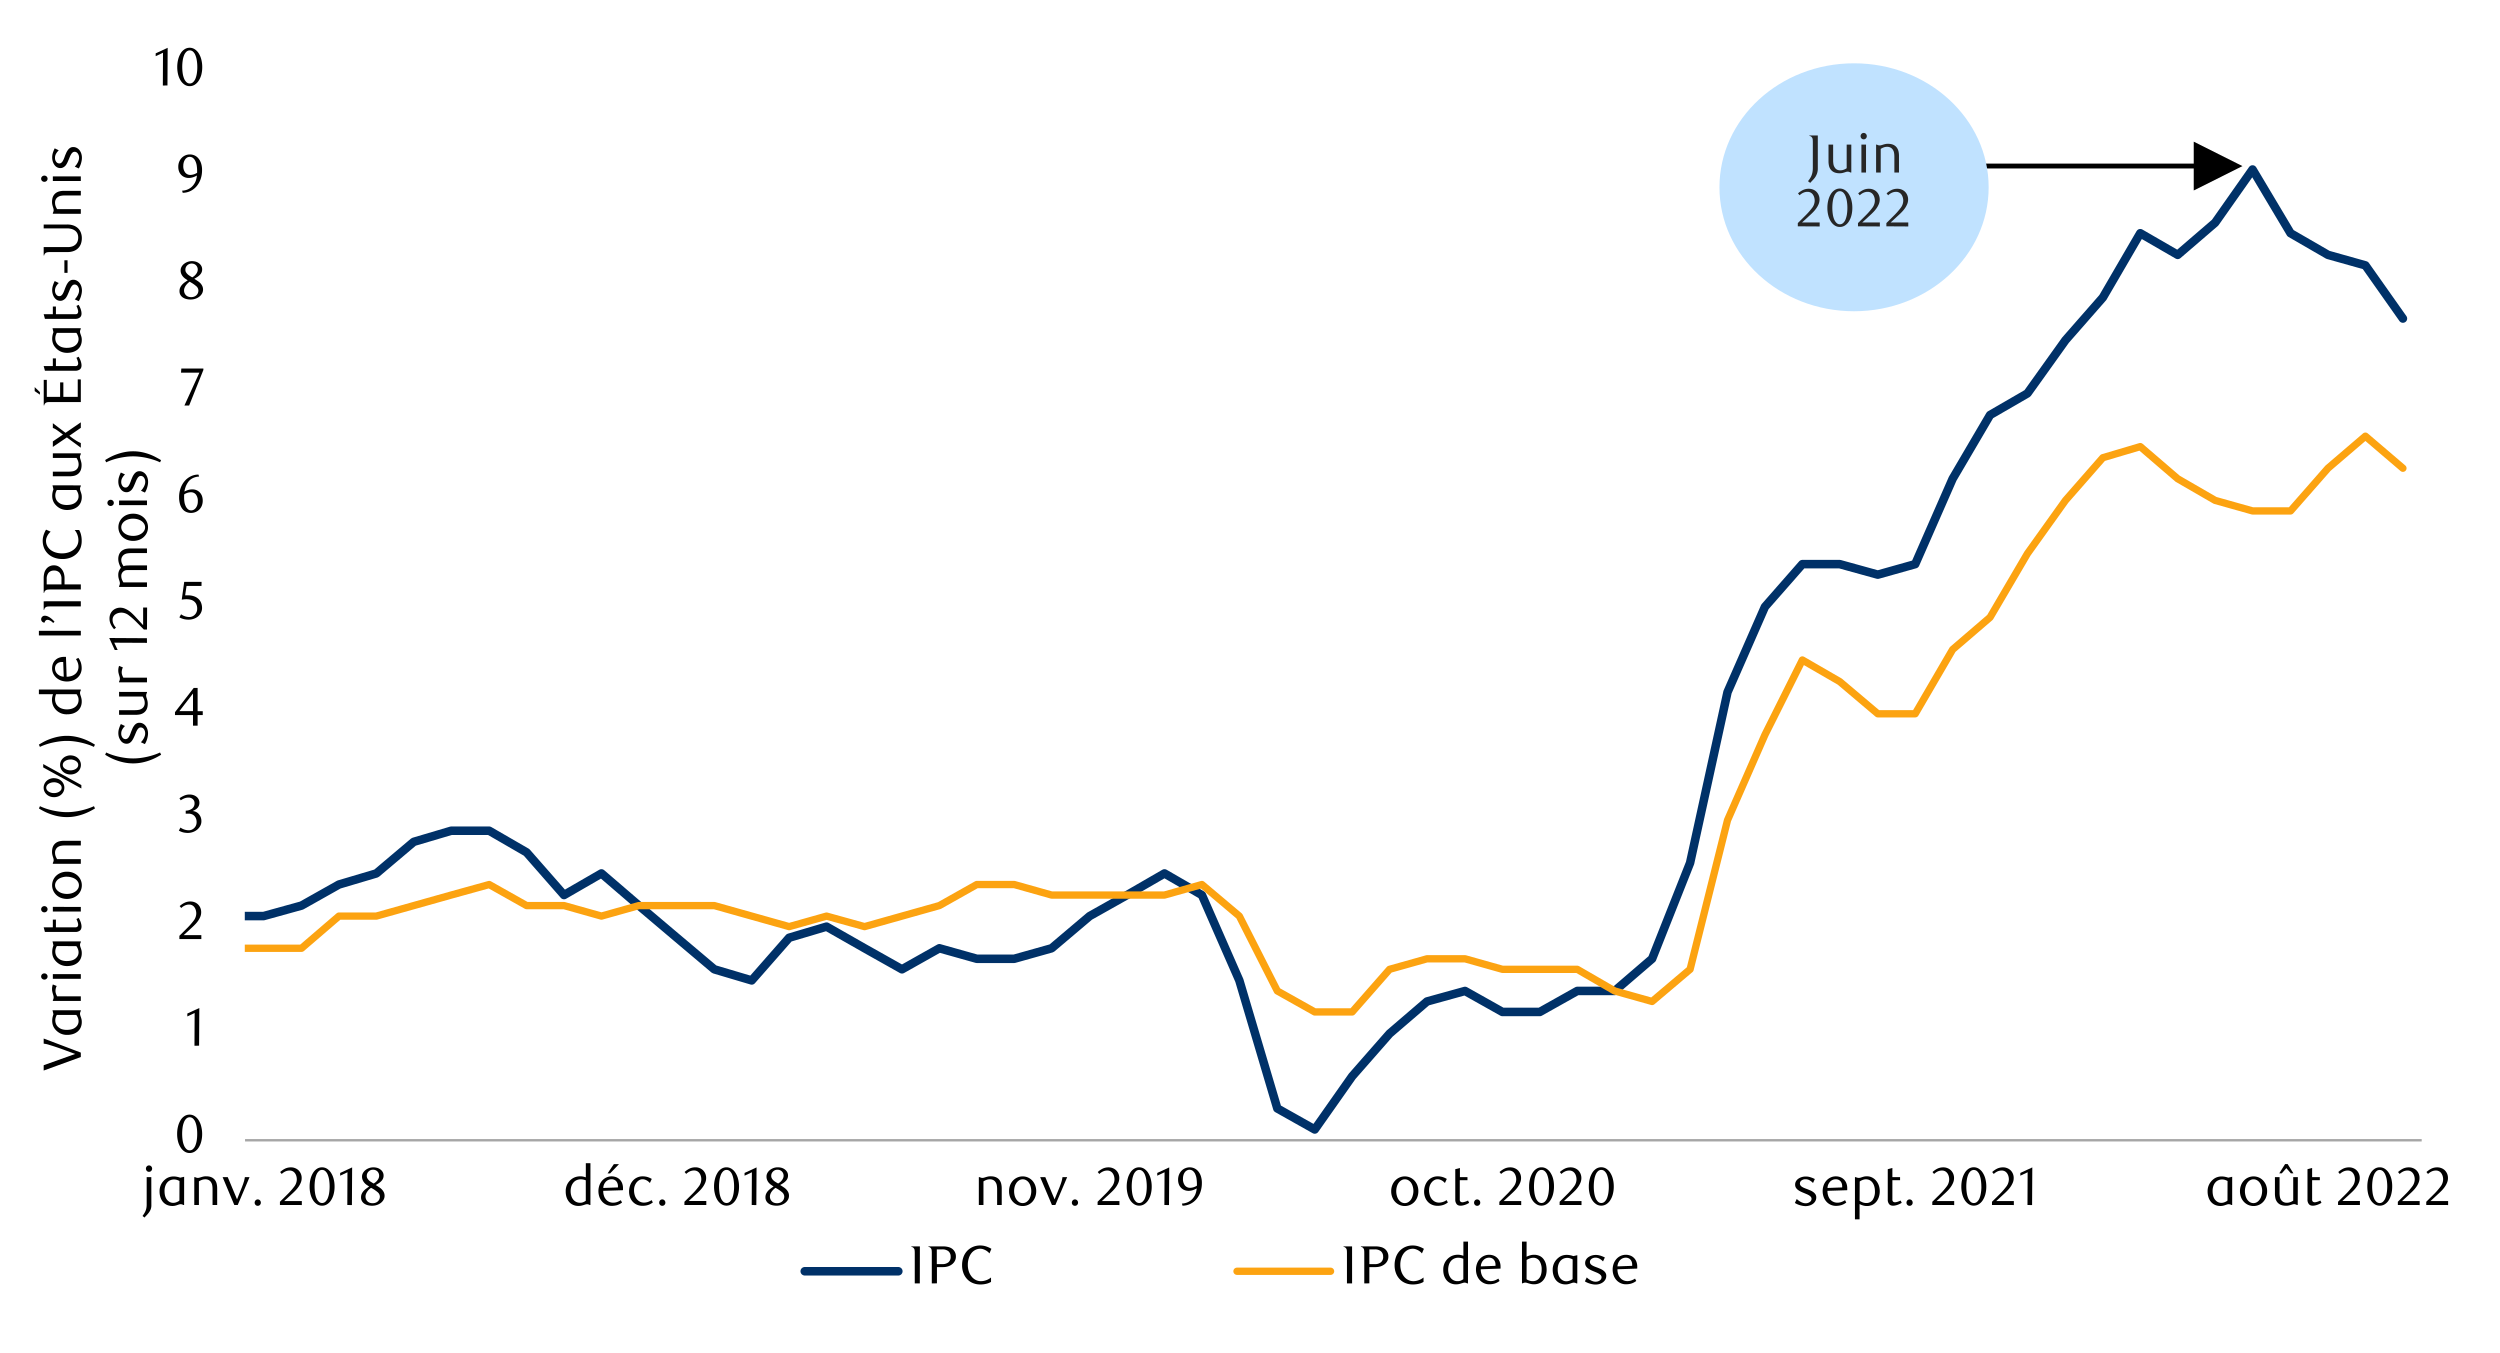 <svg id="Layer_1" data-name="Layer 1" xmlns="http://www.w3.org/2000/svg" xmlns:xlink="http://www.w3.org/1999/xlink" width="1460" height="790" viewBox="0 0 1460 790"><defs><style>.cls-1,.cls-2,.cls-4,.cls-5{fill:none;}.cls-2{stroke:#a6a6a6;stroke-width:1.42px;}.cls-2,.cls-4,.cls-5{stroke-linejoin:round;}.cls-3{clip-path:url(#clip-path);}.cls-4{stroke:#003168;stroke-width:4.98px;}.cls-4,.cls-5{stroke-linecap:round;}.cls-5{stroke:#fca311;stroke-width:4.27px;}.cls-6{clip-path:url(#clip-path-3);}.cls-7{fill:#c0e2ff;fill-rule:evenodd;}.cls-8{clip-path:url(#clip-path-27);}.cls-9{fill:#262626;}</style><clipPath id="clip-path"><rect class="cls-1" x="142.96" y="42.63" width="1273.26" height="625.19"/></clipPath><clipPath id="clip-path-3"><rect class="cls-1" x="20.26" y="22.58" width="1441.25" height="744.48"/></clipPath><clipPath id="clip-path-27"><rect class="cls-1" x="20.26" y="22.58" width="1441.58" height="744.82"/></clipPath></defs><line class="cls-2" x1="143.1" y1="665.91" x2="1414.27" y2="665.91"/><g class="cls-3"><polyline class="cls-4" points="-1949.96 503.93 -1927.91 535 -1906.05 522.71 -1884.2 528.86 -1862.34 541.15 -1840.49 597.5 -1818.3 590.98 -1796.44 597.5 -1774.59 597.5 -1752.73 590.98 -1730.9 597.5 -1708.71 572.57 -1686.86 566.08 -1665 535 -1643.14 497.78 -1621.29 466.7 -1599.43 441.78 -1577.24 441.78 -1555.39 441.78 -1533.53 429.14 -1511.68 423 -1489.82 447.92 -1467.63 454.07 -1445.77 479 -1423.92 485.15 -1402.09 485.15 -1380.24 497.78 -1358.04 522.71 -1336.19 559.93 -1314.33 559.93 -1292.48 578.72 -1270.62 559.93 -1248.77 541.15 -1226.57 528.86 -1204.72 553.79 -1182.86 559.93 -1161.01 566.08 -1139.15 541.15 -1116.96 572.57 -1095.11 597.5 -1073.28 578.72 -1051.42 553.79 -1029.57 541.15 -1007.38 572.57 -985.52 590.98 -963.67 603.62 -941.81 590.98 -919.96 572.57 -898.1 566.08 -875.91 597.5 -854.05 572.57 -832.2 541.15 -810.34 535 -788.49 535 -766.29 541.15 -744.47 559.93 -722.61 559.93 -700.76 559.93 -678.9 584.86 -656.71 615.91 -634.85 672.25 -613 665.77 -591.14 672.25 -569.29 678.37 -547.43 665.77 -525.24 659.62 -503.38 653.47 -481.53 653.47 -459.68 665.77 -437.85 653.47 -415.65 634.69 -393.79 622.4 -371.94 578.72 -350.08 603.62 -328.23 609.76 -306.04 597.5 -284.18 603.62 -262.33 603.62 -240.48 615.91 -218.63 597.5 -196.78 572.57 -174.58 566.08 -152.73 559.93 -130.88 535 -109.02 510.08 -87.17 497.78 -64.98 516.56 -43.13 528.86 -21.27 547.64 0.58 566.08 22.43 559.93 44.63 547.64 66.48 528.86 88.33 541.15 110.18 528.86 132.04 535 153.89 535 176.09 528.86 197.95 516.56 219.78 510.08 241.63 491.63 263.49 485.15 285.68 485.15 307.53 497.78 329.39 522.71 351.24 510.08 373.1 528.86 395.29 547.64 417.15 566.08 439 572.57 460.86 547.64 482.71 541.15 504.9 553.79 526.76 566.08 548.59 553.79 570.44 559.93 592.3 559.93 614.15 553.79 636.35 535 658.2 522.71 680.06 510.08 701.91 522.71 723.77 572.57 745.96 647.33 767.81 659.62 789.67 628.54 811.52 603.62 833.38 584.86 855.57 578.72 877.4 590.98 899.25 590.98 921.11 578.72 942.96 578.72 964.82 559.93 987.01 503.93 1008.87 404.21 1030.72 354.38 1052.58 329.46 1074.43 329.46 1096.63 335.6 1118.48 329.46 1140.34 279.6 1162.19 242.37 1184.02 229.74 1206.24 198.66 1228.07 173.74 1249.92 136.2 1271.78 148.84 1293.63 130.05 1315.49 98.98 1337.68 136.2 1359.54 148.84 1381.39 154.98 1403.3 186.03"/></g><g class="cls-3"><polyline class="cls-5" points="-1949.96 566.08 -1927.91 584.86 -1906.05 597.5 -1884.2 609.76 -1862.34 609.76 -1840.49 609.76 -1818.3 609.76 -1796.44 609.76 -1774.59 615.91 -1752.73 628.54 -1730.9 615.91 -1708.71 615.91 -1686.86 603.62 -1665 597.5 -1643.14 590.98 -1621.29 584.86 -1599.43 572.57 -1577.24 566.08 -1555.39 553.79 -1533.53 541.15 -1511.68 541.15 -1489.82 535 -1467.63 528.86 -1445.77 528.86 -1423.92 522.71 -1402.09 528.86 -1380.24 522.71 -1358.04 522.71 -1336.19 522.71 -1314.33 528.86 -1292.48 535 -1270.62 547.64 -1248.77 541.15 -1226.57 541.15 -1204.72 547.64 -1182.86 547.64 -1161.01 547.64 -1139.15 541.15 -1116.96 547.64 -1095.11 559.93 -1073.28 559.93 -1051.42 566.08 -1029.57 559.93 -1007.38 553.79 -985.52 559.93 -963.67 559.93 -941.81 559.93 -919.96 559.93 -898.1 566.08 -875.91 566.08 -854.05 559.93 -832.2 553.79 -810.34 541.15 -788.49 547.64 -766.29 547.64 -744.47 559.93 -722.61 559.93 -700.76 553.79 -678.9 559.93 -656.71 566.08 -634.85 566.08 -613 559.93 -591.14 553.79 -569.29 553.79 -547.43 559.93 -525.24 553.79 -503.38 553.79 -481.53 553.79 -459.68 547.64 -437.85 547.64 -415.65 541.15 -393.79 535 -371.94 528.86 -350.08 522.71 -328.23 528.86 -306.04 535 -284.18 528.86 -262.33 528.86 -240.48 528.86 -218.63 522.71 -196.78 528.86 -174.58 535 -152.73 535 -130.88 528.86 -109.02 522.71 -87.17 528.86 -64.98 541.15 -43.13 547.64 -21.27 559.93 0.58 559.93 22.43 559.93 44.63 559.93 66.48 559.93 88.33 553.79 110.18 559.93 132.04 553.79 153.89 553.79 176.09 553.79 197.95 535 219.78 535 241.63 528.86 263.49 522.71 285.68 516.56 307.53 528.86 329.39 528.86 351.24 535 373.1 528.86 395.29 528.86 417.15 528.86 439 535 460.86 541.15 482.71 535 504.9 541.15 526.76 535 548.59 528.86 570.44 516.56 592.3 516.56 614.15 522.71 636.35 522.71 658.2 522.71 680.06 522.71 701.91 516.56 723.77 535 745.96 578.72 767.81 590.98 789.67 590.98 811.52 566.08 833.38 559.93 855.57 559.93 877.4 566.08 899.25 566.08 921.11 566.08 942.96 578.72 964.82 584.86 987.01 566.08 1008.87 479 1030.72 429.14 1052.58 385.43 1074.43 398.07 1096.63 416.85 1118.48 416.85 1140.34 379.31 1162.19 360.53 1184.02 323.31 1206.24 292.23 1228.07 267.3 1249.92 260.82 1271.78 279.6 1293.63 292.23 1315.49 298.38 1337.68 298.38 1359.54 273.45 1381.39 254.73 1403.3 273.45"/></g><g class="cls-6"><path d="M118.06,662.2a17.23,17.23,0,0,1-.55,4.5,11.74,11.74,0,0,1-1.53,3.53,7.54,7.54,0,0,1-2.32,2.32,5.55,5.55,0,0,1-2.93.81,5.31,5.31,0,0,1-2.88-.83,7.76,7.76,0,0,1-2.29-2.31A11.92,11.92,0,0,1,104,666.7a17.11,17.11,0,0,1-.55-4.47,17.57,17.57,0,0,1,.55-4.53,12.73,12.73,0,0,1,1.5-3.58,7.36,7.36,0,0,1,2.29-2.35,5.53,5.53,0,0,1,5.83,0,7.66,7.66,0,0,1,2.32,2.35,11.88,11.88,0,0,1,1.53,3.57A17.26,17.26,0,0,1,118.06,662.2Zm-2.89,0a24.7,24.7,0,0,0-.28-3.87,14.14,14.14,0,0,0-.83-3.11,5.66,5.66,0,0,0-1.37-2,2.85,2.85,0,0,0-3.83,0,5.6,5.6,0,0,0-1.36,2,13.17,13.17,0,0,0-.84,3.08,26.54,26.54,0,0,0,0,7.69,12.82,12.82,0,0,0,.85,3.08,5.89,5.89,0,0,0,1.38,2,2.75,2.75,0,0,0,1.89.74,2.81,2.81,0,0,0,1.9-.74,5.63,5.63,0,0,0,1.38-2,13.81,13.81,0,0,0,.83-3.06A23.89,23.89,0,0,0,115.17,662.25Z"/></g><g class="cls-6"><path d="M113.57,610.72l.1-19.12-4.27,2v-1.7l7-3.23-.13,22Z"/></g><g class="cls-6"><path d="M104.76,548.4v-1.89l4.14-4.11a40,40,0,0,0,4.16-4.69,7.11,7.11,0,0,0,1.56-4.2,7,7,0,0,0-.3-2.09,5.61,5.61,0,0,0-.83-1.66,3.69,3.69,0,0,0-3-1.49,5.79,5.79,0,0,0-2.54.55,7.6,7.6,0,0,0-2.11,1.46l-.91-1.13a12.14,12.14,0,0,1,3-2,7.74,7.74,0,0,1,3.33-.68,6.45,6.45,0,0,1,2.41.45,5.75,5.75,0,0,1,2,1.29,6,6,0,0,1,1.34,2,6.48,6.48,0,0,1,.48,2.53,7.08,7.08,0,0,1-.54,2.74,12.53,12.53,0,0,1-1.36,2.43,16.47,16.47,0,0,1-1.69,2q-.9.93-1.62,1.59l-5,4.6h10.3v2.33Z"/></g><g class="cls-6"><path d="M112.47,473.64a5.55,5.55,0,0,1,2.11.59,5.15,5.15,0,0,1,1.61,1.28,5.9,5.9,0,0,1,1.06,1.84,6.57,6.57,0,0,1,.37,2.26,5.67,5.67,0,0,1-.66,2.69,7.27,7.27,0,0,1-1.75,2.16,8.41,8.41,0,0,1-2.55,1.45,8.9,8.9,0,0,1-3,.52,11.89,11.89,0,0,1-2.47-.27,10.2,10.2,0,0,1-2.74-1.08l.94-1.79a8.45,8.45,0,0,0,4.9,1.6,4.3,4.3,0,0,0,1.69-.35,4.75,4.75,0,0,0,1.46-1,4.4,4.4,0,0,0,1-1.47,4.82,4.82,0,0,0,.38-1.93,5.66,5.66,0,0,0-.37-2.15,4.48,4.48,0,0,0-1-1.56,4.06,4.06,0,0,0-1.49-.94,5.35,5.35,0,0,0-1.84-.32h-1.66v-1.75a6.25,6.25,0,0,0,3.7-1.17,3.78,3.78,0,0,0,1.45-3.2,3,3,0,0,0-1-2.35,3.55,3.55,0,0,0-2.46-.91,6.68,6.68,0,0,0-2.32.39,10.11,10.11,0,0,0-2.27,1.21l-.75-1.2a14.62,14.62,0,0,1,2.86-1.6,7.76,7.76,0,0,1,3-.59,7.29,7.29,0,0,1,2.35.36,5.74,5.74,0,0,1,1.81,1,4.35,4.35,0,0,1,1.62,3.45,4.4,4.4,0,0,1-.31,1.7,4.74,4.74,0,0,1-.85,1.35,5.74,5.74,0,0,1-1.26,1A9.06,9.06,0,0,1,112.47,473.64Z"/></g><g class="cls-6"><path d="M115.41,417.6v6.18h-2.7V417.6H102.19v-1.7l10.92-14.13h2.3v13.57h3v2.26ZM112.71,405l-7.95,10.3h7.95Z"/></g><g class="cls-6"><path d="M117.67,342.18h-8.73l-.81,5.49.69,0,.69,0a10.76,10.76,0,0,1,4.13.69,7,7,0,0,1,2.6,1.76,6.13,6.13,0,0,1,1.35,2.37A8.49,8.49,0,0,1,118,355a6.18,6.18,0,0,1-.65,2.84,6.75,6.75,0,0,1-1.72,2.17,7.79,7.79,0,0,1-2.52,1.38,9.07,9.07,0,0,1-3,.49,12.21,12.21,0,0,1-2.55-.27,11,11,0,0,1-2.81-1.08l1-1.79a8.25,8.25,0,0,0,4.87,1.6,4.4,4.4,0,0,0,1.68-.35,4.64,4.64,0,0,0,1.47-1,4.78,4.78,0,0,0,1-1.51,4.7,4.7,0,0,0,.39-1.94,6.08,6.08,0,0,0-.56-2.78,4.65,4.65,0,0,0-1.46-1.71,5.46,5.46,0,0,0-2-.87,11,11,0,0,0-2.27-.23,13.56,13.56,0,0,0-1.43.07c-.47.06-.91.11-1.3.18l1.44-10.37h10.14Z"/></g><g class="cls-6"><path d="M116.28,278.32a9.15,9.15,0,0,0-2.9.57,8,8,0,0,0-2.06,1.13,6.4,6.4,0,0,0-1.38,1.43,14.73,14.73,0,0,0-.91,1.46,10.62,10.62,0,0,0-.82,2,12,12,0,0,0-.5,2.18,10,10,0,0,1,2.4-1,8.87,8.87,0,0,1,2.25-.3,6.25,6.25,0,0,1,2.32.44,5.74,5.74,0,0,1,1.93,1.29,6.1,6.1,0,0,1,1.31,2.07,7.86,7.86,0,0,1,.47,2.8,7.73,7.73,0,0,1-.58,3.06,6.86,6.86,0,0,1-1.54,2.25,6.77,6.77,0,0,1-2.19,1.38,7,7,0,0,1-2.51.47,6.83,6.83,0,0,1-2.71-.54,5.75,5.75,0,0,1-2.22-1.66,8.36,8.36,0,0,1-1.49-2.87,13.73,13.73,0,0,1-.55-4.13,15.24,15.24,0,0,1,.88-5.28,13.49,13.49,0,0,1,2.4-4.18,11.08,11.08,0,0,1,3.58-2.74,10.11,10.11,0,0,1,4.45-1Zm-8.66,10.33a9,9,0,0,0-.1.91c0,.32,0,.63,0,.95a16.83,16.83,0,0,0,.19,2.6,7.88,7.88,0,0,0,.53,2,5.41,5.41,0,0,0,1.47,2.23,2.93,2.93,0,0,0,1.94.73,3.14,3.14,0,0,0,1.45-.36,3.88,3.88,0,0,0,1.24-1.06,5.77,5.77,0,0,0,.86-1.66,6.72,6.72,0,0,0,.33-2.17,6.19,6.19,0,0,0-1.11-4,3.6,3.6,0,0,0-2.9-1.34,6.86,6.86,0,0,0-1.86.27A8.86,8.86,0,0,0,107.62,288.65Z"/></g><g class="cls-6"><path d="M110.45,236.85h-2.76l8.76-19.22H105.71l.19-2.42h12.87v.85Z"/></g><g class="cls-6"><path d="M109.64,163.69c-.44-.27-.9-.58-1.39-.91a7.26,7.26,0,0,1-1.35-1.2,6.13,6.13,0,0,1-1-1.58,5.11,5.11,0,0,1-.41-2.12,4.15,4.15,0,0,1,.56-2.1,5.63,5.63,0,0,1,1.46-1.7,7.68,7.68,0,0,1,2.09-1.15,7.32,7.32,0,0,1,2.47-.42,8.09,8.09,0,0,1,2.35.33,5.81,5.81,0,0,1,1.89,1,4.8,4.8,0,0,1,1.27,1.5,4.08,4.08,0,0,1,.48,2,4.24,4.24,0,0,1-.37,1.79,5.13,5.13,0,0,1-1,1.43,8.82,8.82,0,0,1-1.46,1.2c-.57.36-1.15.72-1.77,1.08l.63.38,1.63,1.08a8,8,0,0,1,1.46,1.26,6.79,6.79,0,0,1,1,1.58,4.86,4.86,0,0,1,.4,2,4.72,4.72,0,0,1-.56,2.22,6,6,0,0,1-1.54,1.83,7.49,7.49,0,0,1-2.3,1.26,8.64,8.64,0,0,1-2.87.47,10.11,10.11,0,0,1-2.49-.3,6.48,6.48,0,0,1-2.07-.91,4.62,4.62,0,0,1-1.41-1.54,4.35,4.35,0,0,1-.51-2.15,4.8,4.8,0,0,1,.5-2.26,7.18,7.18,0,0,1,1.24-1.73,9.9,9.9,0,0,1,1.55-1.3Zm1.11.82a10.78,10.78,0,0,0-1.22,1.05,8.81,8.81,0,0,0-1.06,1.24,6.49,6.49,0,0,0-.72,1.38,4.08,4.08,0,0,0-.27,1.44,4,4,0,0,0,.27,1.46,3.68,3.68,0,0,0,.79,1.26,3.4,3.4,0,0,0,1.28.86,4.8,4.8,0,0,0,1.81.32,4.85,4.85,0,0,0,1.82-.32,3.81,3.81,0,0,0,1.34-.86,3.59,3.59,0,0,0,.81-1.26,4,4,0,0,0,.27-1.46,3.5,3.5,0,0,0-1.35-2.57c-.32-.27-.65-.53-1-.79s-.69-.48-1-.7l-1-.6Zm1.54-2.55a7.23,7.23,0,0,0,1.21-.83,7,7,0,0,0,1-1.08,5.36,5.36,0,0,0,.73-1.26,3.8,3.8,0,0,0,.26-1.38,3.59,3.59,0,0,0-.75-2.2,3.32,3.32,0,0,0-1.15-.93,3.84,3.84,0,0,0-4.22.65,3.42,3.42,0,0,0-1.1,2.64,2.75,2.75,0,0,0,.31,1.33,4.63,4.63,0,0,0,.81,1.08,5.86,5.86,0,0,0,1.11.91c.42.28.84.54,1.26.79Z"/></g><g class="cls-6"><path d="M106.36,111.35a9.55,9.55,0,0,0,2.86-.56,9.07,9.07,0,0,0,2.12-1.15,8.47,8.47,0,0,0,1.52-1.46,11.4,11.4,0,0,0,1-1.51,8.55,8.55,0,0,0,.75-2,11.77,11.77,0,0,0,.38-2.18,10.34,10.34,0,0,1-2.42,1.08,8.27,8.27,0,0,1-2.33.36,6.31,6.31,0,0,1-2.37-.44,5.49,5.49,0,0,1-1.94-1.27,5.8,5.8,0,0,1-1.32-2,7.26,7.26,0,0,1-.49-2.78,7.69,7.69,0,0,1,.58-3.08,7.09,7.09,0,0,1,1.53-2.27,6.49,6.49,0,0,1,2.16-1.42,6.86,6.86,0,0,1,2.51-.48,6.79,6.79,0,0,1,2.6.53,6.33,6.33,0,0,1,2.27,1.67,8.52,8.52,0,0,1,1.62,2.87,12.44,12.44,0,0,1,.61,4.13,15.7,15.7,0,0,1-.86,5.27,12.87,12.87,0,0,1-2.39,4.18,10.94,10.94,0,0,1-3.59,2.75,10.25,10.25,0,0,1-4.46,1Zm8.76-10.45q0-.34,0-.6v-.6a23.54,23.54,0,0,0-.23-3,9,9,0,0,0-.65-2.29,5.14,5.14,0,0,0-1.51-2.14,3.2,3.2,0,0,0-2-.66,3,3,0,0,0-1.4.36A3.7,3.7,0,0,0,108.2,93a5.55,5.55,0,0,0-.83,1.65,7,7,0,0,0-.32,2.18,5.94,5.94,0,0,0,1.17,4,3.77,3.77,0,0,0,3,1.33A7.69,7.69,0,0,0,115.12,100.9Z"/></g><g class="cls-6"><path d="M95.1,49.94l.09-19.13-4.27,2V31.16l7-3.24-.12,22Z"/><path d="M118.11,39.15a17.62,17.62,0,0,1-.54,4.5A12.19,12.19,0,0,1,116,47.19a7.62,7.62,0,0,1-2.32,2.31,5.53,5.53,0,0,1-2.93.81,5.25,5.25,0,0,1-2.88-.83,7.65,7.65,0,0,1-2.29-2.31,12.19,12.19,0,0,1-1.52-3.52,17.49,17.49,0,0,1-.55-4.47,18,18,0,0,1,.55-4.53,12.74,12.74,0,0,1,1.51-3.58,7.2,7.2,0,0,1,2.28-2.34,5.48,5.48,0,0,1,5.83,0A7.51,7.51,0,0,1,116,31.07a12.14,12.14,0,0,1,1.54,3.57A17.76,17.76,0,0,1,118.11,39.15Zm-2.88.05a24.75,24.75,0,0,0-.29-3.87,13.37,13.37,0,0,0-.83-3.1,5.62,5.62,0,0,0-1.37-2.06,2.76,2.76,0,0,0-1.91-.74,2.8,2.8,0,0,0-1.92.74,5.6,5.6,0,0,0-1.36,2,13.17,13.17,0,0,0-.84,3.08,26.54,26.54,0,0,0,0,7.69,13.3,13.3,0,0,0,.85,3.08,5.89,5.89,0,0,0,1.38,2,2.76,2.76,0,0,0,1.89.74,2.81,2.81,0,0,0,1.9-.74,5.63,5.63,0,0,0,1.38-2,13.29,13.29,0,0,0,.83-3.06A23.75,23.75,0,0,0,115.23,39.2Z"/></g><g class="cls-6"><path d="M88.4,703.82a6.85,6.85,0,0,1-.38,2.39,8.09,8.09,0,0,1-1,1.82,15.49,15.49,0,0,1-1.27,1.54q-.69.72-1.35,1.47l-1.16-.91c.31-.44.61-.88.89-1.32a9.7,9.7,0,0,0,.77-1.43,8.26,8.26,0,0,0,.55-1.72,10.47,10.47,0,0,0,.21-2.22v-16h2.7Zm.44-21.32a1.86,1.86,0,0,1-.52,1.3,1.71,1.71,0,0,1-1.3.55,1.68,1.68,0,0,1-1.28-.55,1.85,1.85,0,0,1-.51-1.3,1.9,1.9,0,0,1,.51-1.34,1.68,1.68,0,0,1,1.28-.55,1.71,1.71,0,0,1,1.3.55A1.91,1.91,0,0,1,88.84,682.5Z"/><path d="M107.52,703.72h-.44a3.14,3.14,0,0,0-1.54-.47,3.39,3.39,0,0,0-1,.16l-1.07.36a9.59,9.59,0,0,1-1.24.36,6.45,6.45,0,0,1-1.52.16,7.62,7.62,0,0,1-3.33-.69A6.65,6.65,0,0,1,95,701.71a8.37,8.37,0,0,1-1.36-2.7,10.77,10.77,0,0,1-.46-3.2,8.83,8.83,0,0,1,1-4.29,9.25,9.25,0,0,1,2.46-2.9,7.07,7.07,0,0,1,2.25-1.19,8,8,0,0,1,2.46-.38,9.8,9.8,0,0,1,2.19.24,10.47,10.47,0,0,1,1.68.48l2.32-.53Zm-2.7-14a7.21,7.21,0,0,0-1.41-.63,5.59,5.59,0,0,0-1.79-.28,5.36,5.36,0,0,0-2.08.41,4.82,4.82,0,0,0-1.77,1.25,6.25,6.25,0,0,0-1.22,2.12,8.76,8.76,0,0,0-.46,3q0,4.08,2.26,5.87a4.32,4.32,0,0,0,2.86,1,5,5,0,0,0,1.16-.14,7,7,0,0,0,1-.35,9.11,9.11,0,0,0,.83-.42,6.07,6.07,0,0,0,.58-.41Z"/><path d="M124.13,703.72v-9.1a13.34,13.34,0,0,0-.17-2.34,4.52,4.52,0,0,0-.61-1.68,3.53,3.53,0,0,0-1.42-1.42,4.14,4.14,0,0,0-1.93-.47,6,6,0,0,0-2.11.35,8.54,8.54,0,0,0-1.73.88v13.78h-2.7V687.43h.4q.57.24.93.36a2.65,2.65,0,0,0,.74.11,3.46,3.46,0,0,0,1-.15l1.07-.32q.57-.18,1.23-.33a7,7,0,0,1,1.54-.14c2.47,0,4.25.8,5.33,2.42a6.21,6.21,0,0,1,.88,2.14,12.17,12.17,0,0,1,.25,2.61v9.59Z"/><path d="M141.28,693.33c.31-.8.57-1.49.77-2.07s.36-1.11.49-1.56.22-.85.28-1.21.12-.71.19-1.06h2.73l-6.91,16.29h-2L130,687.43H133l5.43,13Z"/><path d="M152.33,702.34a1.82,1.82,0,0,1-.51,1.32,1.74,1.74,0,0,1-1.31.54,1.7,1.7,0,0,1-1.27-.54,1.83,1.83,0,0,1-.52-1.32,1.93,1.93,0,0,1,.52-1.32,1.68,1.68,0,0,1,1.27-.56,1.72,1.72,0,0,1,1.31.56A1.92,1.92,0,0,1,152.33,702.34Z"/><path d="M163.48,703.72v-1.88l4.15-4.11a41.1,41.1,0,0,0,4.16-4.7,7.11,7.11,0,0,0,1.55-4.19,7,7,0,0,0-.3-2.09,5.07,5.07,0,0,0-.83-1.66,3.72,3.72,0,0,0-1.3-1.1,3.81,3.81,0,0,0-1.74-.4,6,6,0,0,0-2.55.55,8.16,8.16,0,0,0-2.1,1.46l-.91-1.13a12.38,12.38,0,0,1,3-2.05,8,8,0,0,1,3.33-.68,6.28,6.28,0,0,1,2.42.46,6.08,6.08,0,0,1,2,1.28,6.16,6.16,0,0,1,1.33,2,6.26,6.26,0,0,1,.49,2.52,6.88,6.88,0,0,1-.55,2.74,13.45,13.45,0,0,1-1.35,2.44,17.29,17.29,0,0,1-1.7,2.05c-.59.62-1.13,1.14-1.61,1.58l-5,4.61h10.3v2.32Z"/><path d="M195.39,692.94a17.1,17.1,0,0,1-.55,4.49A12,12,0,0,1,193.3,701a7.3,7.3,0,0,1-2.32,2.31,5.41,5.41,0,0,1-2.92.82,5.34,5.34,0,0,1-2.89-.83,7.76,7.76,0,0,1-2.29-2.31,12.41,12.41,0,0,1-1.52-3.53,17.42,17.42,0,0,1-.54-4.46,17.92,17.92,0,0,1,.54-4.53,12.74,12.74,0,0,1,1.51-3.58,7.36,7.36,0,0,1,2.29-2.35,5.52,5.52,0,0,1,5.82,0,7.55,7.55,0,0,1,2.32,2.35,12.2,12.2,0,0,1,1.54,3.56A17.39,17.39,0,0,1,195.39,692.94Zm-2.89,0a25.94,25.94,0,0,0-.28-3.86,13.59,13.59,0,0,0-.84-3.11,5.56,5.56,0,0,0-1.36-2,2.76,2.76,0,0,0-1.92-.74,2.72,2.72,0,0,0-1.91.74,5.62,5.62,0,0,0-1.37,2,13.19,13.19,0,0,0-.83,3.08,26.54,26.54,0,0,0,0,7.69,12.82,12.82,0,0,0,.85,3.08,5.72,5.72,0,0,0,1.38,2,2.71,2.71,0,0,0,1.88.73,2.78,2.78,0,0,0,1.9-.73,5.47,5.47,0,0,0,1.38-2,13.22,13.22,0,0,0,.84-3.07A24.92,24.92,0,0,0,192.5,693Z"/><path d="M202.83,703.72l.09-19.12-4.27,2V685l7-3.24-.13,22Z"/><path d="M215.57,692.89c-.44-.27-.9-.58-1.4-.91a6.85,6.85,0,0,1-1.34-1.19,6.18,6.18,0,0,1-1-1.59,5.11,5.11,0,0,1-.41-2.12A4.27,4.27,0,0,1,212,685a5.81,5.81,0,0,1,1.47-1.7,7.53,7.53,0,0,1,2.09-1.15,7.32,7.32,0,0,1,2.47-.42,8.09,8.09,0,0,1,2.35.33,5.81,5.81,0,0,1,1.89,1,4.72,4.72,0,0,1,1.27,1.51,4,4,0,0,1,.47,2,4.24,4.24,0,0,1-.36,1.79,5,5,0,0,1-1,1.43,8.43,8.43,0,0,1-1.46,1.2c-.56.36-1.15.72-1.76,1.08l.63.38,1.63,1.08a7.63,7.63,0,0,1,1.45,1.26,6.22,6.22,0,0,1,1.05,1.58,4.86,4.86,0,0,1,.41,2,4.69,4.69,0,0,1-.56,2.22,6,6,0,0,1-1.54,1.83,7.49,7.49,0,0,1-2.3,1.26,8.64,8.64,0,0,1-2.87.47,10,10,0,0,1-2.49-.3,6.48,6.48,0,0,1-2.07-.91,4.62,4.62,0,0,1-1.41-1.54,4.35,4.35,0,0,1-.51-2.15,4.8,4.8,0,0,1,.5-2.26,6.91,6.91,0,0,1,1.24-1.73,9.9,9.9,0,0,1,1.55-1.3Zm1.11.82a11.82,11.82,0,0,0-1.23,1,9.44,9.44,0,0,0-1,1.24,6.49,6.49,0,0,0-.72,1.38,4.06,4.06,0,0,0,0,2.91,3.77,3.77,0,0,0,.78,1.25,3.67,3.67,0,0,0,1.29.87,4.8,4.8,0,0,0,1.81.31,4.85,4.85,0,0,0,1.82-.31,3.84,3.84,0,0,0,1.33-.87,3.44,3.44,0,0,0,.82-1.25,4.1,4.1,0,0,0,.27-1.46,3.52,3.52,0,0,0-1.35-2.58q-.48-.4-1-.78c-.35-.26-.69-.49-1-.71l-1-.6Zm1.54-2.55a7.23,7.23,0,0,0,1.21-.83,6.59,6.59,0,0,0,1-1.08,5.36,5.36,0,0,0,.73-1.26,3.8,3.8,0,0,0,.26-1.38,3.59,3.59,0,0,0-.75-2.2,3.51,3.51,0,0,0-2.77-1.29,3.53,3.53,0,0,0-2.6,1,3.42,3.42,0,0,0-1.1,2.64,2.75,2.75,0,0,0,.31,1.33,4.87,4.87,0,0,0,.8,1.08,6.78,6.78,0,0,0,1.12.92l1.25.78Z"/></g><g class="cls-6"><path d="M344.8,703.72h-.44a4,4,0,0,0-.77-.36,2.49,2.49,0,0,0-.7-.11,3.61,3.61,0,0,0-1,.16l-1.1.35c-.39.12-.82.24-1.29.34a7.17,7.17,0,0,1-1.62.16,7.39,7.39,0,0,1-3.53-.79,6.38,6.38,0,0,1-2.4-2.11,8.57,8.57,0,0,1-1.2-2.54,11.36,11.36,0,0,1-.37-3,8.93,8.93,0,0,1,.94-4.28,8.82,8.82,0,0,1,2.48-2.93,7.86,7.86,0,0,1,2.37-1.23,8.77,8.77,0,0,1,2.62-.4,8.12,8.12,0,0,1,2,.2c.53.14,1,.27,1.33.4v-8.27h2.7Zm-2.7-14.41a8,8,0,0,0-2.92-.6,6.14,6.14,0,0,0-2.26.43,5.13,5.13,0,0,0-1.88,1.3,6.53,6.53,0,0,0-1.31,2.2,9.21,9.21,0,0,0-.48,3.14,8.94,8.94,0,0,0,.33,2.39,6.73,6.73,0,0,0,1,2.13,5,5,0,0,0,4.22,2.11,4.67,4.67,0,0,0,2-.41,7,7,0,0,0,1.3-.76Z"/><path d="M352.28,695.45a8.79,8.79,0,0,0,.44,2.9,6.31,6.31,0,0,0,1.22,2.18,5.17,5.17,0,0,0,1.85,1.37,5.61,5.61,0,0,0,2.33.47,6.88,6.88,0,0,0,2.21-.37,9.69,9.69,0,0,0,2.21-1.1l.73,1.38a9.24,9.24,0,0,1-3,1.55,11.73,11.73,0,0,1-3,.4,7.39,7.39,0,0,1-5.59-2.47,8.35,8.35,0,0,1-1.62-2.71,10.37,10.37,0,0,1,0-6.84,8.5,8.5,0,0,1,1.62-2.74,7.44,7.44,0,0,1,2.45-1.82,7.45,7.45,0,0,1,5.59-.22,6.1,6.1,0,0,1,2.12,1.32,6.42,6.42,0,0,1,1.46,2.19,8.08,8.08,0,0,1,.53,3c0,.17,0,.36,0,.57s0,.4-.05.57Zm8.6-2a2.19,2.19,0,0,0,0-.36v-.33a4.74,4.74,0,0,0-.3-1.74,3.66,3.66,0,0,0-.8-1.29,3.39,3.39,0,0,0-1.16-.78,3.61,3.61,0,0,0-1.38-.27,4.6,4.6,0,0,0-3.36,1.37,5.64,5.64,0,0,0-1.57,3.72Zm-4.58-8.19h-1.48l3.67-5.4h3Z"/><path d="M380.19,702.94a7.87,7.87,0,0,1-1.3.63,9.2,9.2,0,0,1-1.63.45,10.35,10.35,0,0,1-2,.18,8.17,8.17,0,0,1-3.17-.6,7.17,7.17,0,0,1-2.49-1.7,7.9,7.9,0,0,1-1.63-2.63,9.52,9.52,0,0,1-.59-3.4,10.39,10.39,0,0,1,.59-3.54,8.44,8.44,0,0,1,1.65-2.83,7.34,7.34,0,0,1,2.5-1.85,7.46,7.46,0,0,1,3.14-.66,9.84,9.84,0,0,1,2.88.39,11.66,11.66,0,0,1,2.49,1.11l-1.1,2.39c-.21-.23-.46-.48-.75-.74a6.06,6.06,0,0,0-1-.72,5.61,5.61,0,0,0-1.2-.53,4.32,4.32,0,0,0-1.34-.21,3.83,3.83,0,0,0-1.82.47,5.49,5.49,0,0,0-1.59,1.32,7,7,0,0,0-1.13,2,7.59,7.59,0,0,0-.42,2.58,9.55,9.55,0,0,0,.47,3.11,6.81,6.81,0,0,0,1.27,2.27,5.6,5.6,0,0,0,1.85,1.42,5.31,5.31,0,0,0,2.22.48,8,8,0,0,0,2-.3,8.31,8.31,0,0,0,2.45-1.17l.72,1.38C380.92,702.48,380.57,702.71,380.19,702.94Z"/><path d="M388.58,702.34a1.79,1.79,0,0,1-.52,1.32,1.74,1.74,0,0,1-1.3.54,1.67,1.67,0,0,1-1.27-.54,1.79,1.79,0,0,1-.52-1.32,1.88,1.88,0,0,1,.52-1.32,1.65,1.65,0,0,1,1.27-.56,1.72,1.72,0,0,1,1.3.56A1.88,1.88,0,0,1,388.58,702.34Z"/><path d="M399.7,703.72v-1.88l4.14-4.11A40.15,40.15,0,0,0,408,693a7.06,7.06,0,0,0,1.56-4.19,7,7,0,0,0-.3-2.09,5.29,5.29,0,0,0-.84-1.66,3.72,3.72,0,0,0-1.3-1.1,3.78,3.78,0,0,0-1.74-.4,6,6,0,0,0-2.55.55,8.16,8.16,0,0,0-2.1,1.46l-.91-1.13a12.58,12.58,0,0,1,3-2.05,8,8,0,0,1,3.33-.68,6.28,6.28,0,0,1,2.42.46,5.88,5.88,0,0,1,2,1.28,6.19,6.19,0,0,1,1.34,2,6.43,6.43,0,0,1,.48,2.52,6.88,6.88,0,0,1-.55,2.74,12.34,12.34,0,0,1-1.35,2.44,18.26,18.26,0,0,1-1.69,2.05c-.6.62-1.14,1.14-1.62,1.58l-5,4.61h10.3v2.32Z"/><path d="M431.6,692.94a17.1,17.1,0,0,1-.55,4.49,11.69,11.69,0,0,1-1.53,3.54,7.4,7.4,0,0,1-2.32,2.31,5.47,5.47,0,0,1-2.93.82,5.29,5.29,0,0,1-2.88-.83A7.76,7.76,0,0,1,419.1,701a11.87,11.87,0,0,1-1.52-3.53A17,17,0,0,1,417,693a17.47,17.47,0,0,1,.55-4.53,12.73,12.73,0,0,1,1.5-3.58,7.36,7.36,0,0,1,2.29-2.35,5.4,5.4,0,0,1,2.9-.83,5.48,5.48,0,0,1,2.93.83,7.66,7.66,0,0,1,2.32,2.35,11.93,11.93,0,0,1,1.53,3.56A17.39,17.39,0,0,1,431.6,692.94Zm-2.89,0a24.66,24.66,0,0,0-.28-3.86,14.14,14.14,0,0,0-.83-3.11,5.58,5.58,0,0,0-1.37-2,2.85,2.85,0,0,0-3.83,0,5.74,5.74,0,0,0-1.37,2,13.7,13.7,0,0,0-.83,3.08,26.54,26.54,0,0,0,0,7.69,12.82,12.82,0,0,0,.85,3.08,6,6,0,0,0,1.38,2,2.74,2.74,0,0,0,1.89.73,2.8,2.8,0,0,0,1.9-.73,5.72,5.72,0,0,0,1.38-2,13.76,13.76,0,0,0,.83-3.07A23.71,23.71,0,0,0,428.71,693Z"/><path d="M439,703.72l.1-19.12-4.27,2V685l7-3.24-.13,22Z"/><path d="M451.78,692.89c-.44-.27-.9-.58-1.39-.91a7.2,7.2,0,0,1-1.35-1.19,6.18,6.18,0,0,1-1-1.59,5.11,5.11,0,0,1-.4-2.12,4.17,4.17,0,0,1,.55-2.1,5.63,5.63,0,0,1,1.46-1.7,7.68,7.68,0,0,1,2.09-1.15,7.34,7.34,0,0,1,2.48-.42,8,8,0,0,1,2.34.33,5.81,5.81,0,0,1,1.89,1,4.89,4.89,0,0,1,1.28,1.51,4.13,4.13,0,0,1,.47,2,4.24,4.24,0,0,1-.37,1.79,5.13,5.13,0,0,1-1,1.43,8.82,8.82,0,0,1-1.46,1.2q-.84.54-1.77,1.08l.63.38c.54.35,1.09.71,1.63,1.08a8,8,0,0,1,1.46,1.26,6.49,6.49,0,0,1,1.05,1.58,4.86,4.86,0,0,1,.4,2,4.69,4.69,0,0,1-.56,2.22,6,6,0,0,1-1.54,1.83,7.37,7.37,0,0,1-2.3,1.26,8.64,8.64,0,0,1-2.87.47,10.11,10.11,0,0,1-2.49-.3,6.33,6.33,0,0,1-2.06-.91,4.42,4.42,0,0,1-1.41-1.54,4.25,4.25,0,0,1-.52-2.15,4.92,4.92,0,0,1,.5-2.26,7.18,7.18,0,0,1,1.24-1.73,10.38,10.38,0,0,1,1.55-1.3Zm1.11.82a10.78,10.78,0,0,0-1.22,1,8.12,8.12,0,0,0-1.05,1.24,6.1,6.1,0,0,0-.73,1.38,4.2,4.2,0,0,0,0,2.91,3.64,3.64,0,0,0,.79,1.25,3.54,3.54,0,0,0,1.28.87,4.8,4.8,0,0,0,1.81.31,4.85,4.85,0,0,0,1.82-.31,3.88,3.88,0,0,0,1.34-.87,3.41,3.41,0,0,0,.81-1.25,4.1,4.1,0,0,0,.27-1.46,3.52,3.52,0,0,0-1.35-2.58q-.46-.4-1-.78c-.34-.26-.69-.49-1-.71l-1-.6Zm1.54-2.55a7.23,7.23,0,0,0,1.21-.83,6.65,6.65,0,0,0,1-1.08,5.68,5.68,0,0,0,.72-1.26,3.6,3.6,0,0,0-.49-3.58,3.21,3.21,0,0,0-1.15-.92,3.38,3.38,0,0,0-1.61-.37,3.53,3.53,0,0,0-2.61,1,3.42,3.42,0,0,0-1.1,2.64,2.75,2.75,0,0,0,.32,1.33,4.32,4.32,0,0,0,.8,1.08,6.32,6.32,0,0,0,1.11.92l1.26.78Z"/></g><g class="cls-6"><path d="M582.32,703.72v-9.1a13.25,13.25,0,0,0-.18-2.34,4.35,4.35,0,0,0-.61-1.68,3.53,3.53,0,0,0-1.42-1.42,4.1,4.1,0,0,0-1.92-.47,5.94,5.94,0,0,0-2.11.35,8.36,8.36,0,0,0-1.74.88v13.78h-2.7V687.43h.41c.37.16.68.28.92.36a2.65,2.65,0,0,0,.74.11,3.53,3.53,0,0,0,1-.15l1.06-.32q.57-.18,1.23-.33a7,7,0,0,1,1.54-.14c2.47,0,4.25.8,5.34,2.42a6.39,6.39,0,0,1,.87,2.14,12.14,12.14,0,0,1,.26,2.61v9.59Z"/><path d="M605.15,695.65a9.65,9.65,0,0,1-.62,3.51,8.59,8.59,0,0,1-1.68,2.73,7.77,7.77,0,0,1-2.52,1.79,7.46,7.46,0,0,1-3.08.64,7.61,7.61,0,0,1-3.12-.64,7.92,7.92,0,0,1-2.53-1.79,8.46,8.46,0,0,1-1.7-2.73,9.65,9.65,0,0,1-.61-3.51,9.55,9.55,0,0,1,.61-3.47,8.46,8.46,0,0,1,1.7-2.73,7.92,7.92,0,0,1,2.53-1.79,7.61,7.61,0,0,1,3.12-.64,7.46,7.46,0,0,1,3.08.64,7.77,7.77,0,0,1,2.52,1.79,8.59,8.59,0,0,1,1.68,2.73A9.55,9.55,0,0,1,605.15,695.65Zm-2.89,0a9.54,9.54,0,0,0-.38-2.71,7.36,7.36,0,0,0-1-2.22,5.18,5.18,0,0,0-1.6-1.47,3.93,3.93,0,0,0-2-.54,3.88,3.88,0,0,0-2,.54,5.29,5.29,0,0,0-1.6,1.47,7.16,7.16,0,0,0-1.07,2.22,10.15,10.15,0,0,0,0,5.43,7.19,7.19,0,0,0,1.05,2.21,5.33,5.33,0,0,0,1.61,1.5,4,4,0,0,0,4,0,5.41,5.41,0,0,0,1.6-1.5,7.19,7.19,0,0,0,1-2.21A9.56,9.56,0,0,0,602.26,695.65Z"/><path d="M618.78,693.33c.31-.8.56-1.49.76-2.07s.37-1.11.49-1.56a10.7,10.7,0,0,0,.28-1.21c.07-.35.13-.71.19-1.06h2.73l-6.9,16.29h-2l-6.88-16.29h3l5.43,13Z"/><path d="M629.58,702.34a1.79,1.79,0,0,1-.52,1.32,1.74,1.74,0,0,1-1.3.54,1.71,1.71,0,0,1-1.28-.54,1.82,1.82,0,0,1-.51-1.32,1.92,1.92,0,0,1,.51-1.32,1.69,1.69,0,0,1,1.28-.56,1.72,1.72,0,0,1,1.3.56A1.88,1.88,0,0,1,629.58,702.34Z"/><path d="M641,703.72v-1.88l4.14-4.11a39.25,39.25,0,0,0,4.16-4.7,7.06,7.06,0,0,0,1.56-4.19,7,7,0,0,0-.3-2.09,5.5,5.5,0,0,0-.83-1.66,3.81,3.81,0,0,0-1.3-1.1,3.85,3.85,0,0,0-1.75-.4,5.94,5.94,0,0,0-2.54.55A8,8,0,0,0,642,685.6l-.91-1.13a12.42,12.42,0,0,1,3-2.05,7.89,7.89,0,0,1,3.33-.68,6.32,6.32,0,0,1,2.42.46,5.93,5.93,0,0,1,2,1.28,6.19,6.19,0,0,1,1.34,2,6.43,6.43,0,0,1,.49,2.52,7.06,7.06,0,0,1-.55,2.74,13.45,13.45,0,0,1-1.35,2.44,18.32,18.32,0,0,1-1.7,2.05c-.6.62-1.14,1.14-1.62,1.58l-5,4.61h10.3v2.32Z"/><path d="M672.6,692.94a17.1,17.1,0,0,1-.55,4.49,11.94,11.94,0,0,1-1.53,3.54,7.5,7.5,0,0,1-2.32,2.31,5.47,5.47,0,0,1-2.93.82,5.34,5.34,0,0,1-2.89-.83A7.85,7.85,0,0,1,660.1,701a11.87,11.87,0,0,1-1.52-3.53A17,17,0,0,1,658,693a17.47,17.47,0,0,1,.55-4.53,12.45,12.45,0,0,1,1.5-3.58,7.36,7.36,0,0,1,2.29-2.35,5.4,5.4,0,0,1,2.9-.83,5.48,5.48,0,0,1,2.93.83,7.77,7.77,0,0,1,2.32,2.35,12.19,12.19,0,0,1,1.53,3.56A17.39,17.39,0,0,1,672.6,692.94Zm-2.89,0a24.66,24.66,0,0,0-.28-3.86,14.14,14.14,0,0,0-.83-3.11,5.7,5.7,0,0,0-1.37-2,2.85,2.85,0,0,0-3.83,0,5.62,5.62,0,0,0-1.37,2,13.7,13.7,0,0,0-.83,3.08,26.54,26.54,0,0,0,0,7.69,12.82,12.82,0,0,0,.85,3.08,6,6,0,0,0,1.38,2,2.71,2.71,0,0,0,1.88.73,2.76,2.76,0,0,0,1.9-.73,5.61,5.61,0,0,0,1.39-2,13.76,13.76,0,0,0,.83-3.07A23.71,23.71,0,0,0,669.71,693Z"/><path d="M680,703.72l.1-19.12-4.27,2V685l7-3.24-.13,22Z"/><path d="M690.25,702.88a9.86,9.86,0,0,0,2.86-.57,8.7,8.7,0,0,0,2.12-1.14,9.22,9.22,0,0,0,1.52-1.46,12.87,12.87,0,0,0,1-1.51,8.93,8.93,0,0,0,.75-2,12,12,0,0,0,.38-2.19,10.57,10.57,0,0,1-2.42,1.09,8.27,8.27,0,0,1-2.33.36,6.52,6.52,0,0,1-2.37-.44,5.78,5.78,0,0,1-1.94-1.27,5.94,5.94,0,0,1-1.32-2,7.26,7.26,0,0,1-.49-2.78,7.64,7.64,0,0,1,.58-3.07,7.28,7.28,0,0,1,1.52-2.28,6.35,6.35,0,0,1,2.17-1.41,6.64,6.64,0,0,1,2.51-.49,6.7,6.7,0,0,1,2.59.53,6.4,6.4,0,0,1,2.28,1.67,8.52,8.52,0,0,1,1.62,2.87,12.44,12.44,0,0,1,.61,4.13,15.72,15.72,0,0,1-.86,5.28,12.93,12.93,0,0,1-2.39,4.17,10.84,10.84,0,0,1-3.6,2.75,10.18,10.18,0,0,1-4.46,1ZM699,692.42q0-.34,0-.6v-.59a21.89,21.89,0,0,0-.24-3,8.74,8.74,0,0,0-.64-2.29,5.14,5.14,0,0,0-1.51-2.14,3.2,3.2,0,0,0-2-.66,2.85,2.85,0,0,0-1.4.37,3.6,3.6,0,0,0-1.2,1,5.57,5.57,0,0,0-.84,1.65,6.91,6.91,0,0,0-.31,2.18,5.91,5.91,0,0,0,1.17,4,3.78,3.78,0,0,0,3,1.34A7.61,7.61,0,0,0,699,692.42Z"/></g><g class="cls-6"><path d="M828.32,695.65a9.65,9.65,0,0,1-.61,3.51,8.59,8.59,0,0,1-1.68,2.73,7.88,7.88,0,0,1-2.52,1.79,7.83,7.83,0,0,1-6.2,0,7.92,7.92,0,0,1-2.53-1.79,8.29,8.29,0,0,1-1.7-2.73,9.65,9.65,0,0,1-.62-3.51,9.55,9.55,0,0,1,.62-3.47,8.29,8.29,0,0,1,1.7-2.73,7.92,7.92,0,0,1,2.53-1.79,7.83,7.83,0,0,1,6.2,0,7.88,7.88,0,0,1,2.52,1.79,8.59,8.59,0,0,1,1.68,2.73A9.55,9.55,0,0,1,828.32,695.65Zm-2.89,0a9.54,9.54,0,0,0-.37-2.71,7.36,7.36,0,0,0-1-2.22,5.21,5.21,0,0,0-1.61-1.47,4,4,0,0,0-4,0,5.29,5.29,0,0,0-1.6,1.47,7.16,7.16,0,0,0-1.07,2.22,9.89,9.89,0,0,0,0,5.43,7.19,7.19,0,0,0,1,2.21,5.41,5.41,0,0,0,1.6,1.5,4,4,0,0,0,2,.54,3.86,3.86,0,0,0,2-.54,5.45,5.45,0,0,0,1.61-1.5,7.19,7.19,0,0,0,1-2.21A9.56,9.56,0,0,0,825.43,695.65Z"/><path d="M844.5,702.94a8.41,8.41,0,0,1-1.31.63,9,9,0,0,1-1.63.45,10.35,10.35,0,0,1-2,.18,8.21,8.21,0,0,1-3.17-.6,7,7,0,0,1-2.48-1.7,7.92,7.92,0,0,1-1.64-2.63,9.52,9.52,0,0,1-.59-3.4,10.39,10.39,0,0,1,.59-3.54,8.79,8.79,0,0,1,1.65-2.83,7.41,7.41,0,0,1,5.64-2.51,9.84,9.84,0,0,1,2.88.39,11.44,11.44,0,0,1,2.49,1.11l-1.09,2.39c-.21-.23-.47-.48-.76-.74a6.4,6.4,0,0,0-1-.72,5.69,5.69,0,0,0-1.21-.53,4.32,4.32,0,0,0-1.34-.21,3.88,3.88,0,0,0-1.82.47,5.59,5.59,0,0,0-1.58,1.32,6.79,6.79,0,0,0-1.14,2,7.59,7.59,0,0,0-.42,2.58,9.55,9.55,0,0,0,.47,3.11,7,7,0,0,0,1.27,2.27,5.63,5.63,0,0,0,1.86,1.42,5.27,5.27,0,0,0,2.21.48,7.9,7.9,0,0,0,2-.3,8.31,8.31,0,0,0,2.45-1.17l.72,1.38C845.22,702.48,844.87,702.71,844.5,702.94Z"/><path d="M856.88,703.08a10.34,10.34,0,0,1-2.62.91,6,6,0,0,1-1.29.14,3.64,3.64,0,0,1-1.29-.22,2.36,2.36,0,0,1-1-.72,4.13,4.13,0,0,1-.8-2.73V682.81l2.71-.72v5.34H857v1.79h-4.49v11.27a1.62,1.62,0,0,0,.42,1.27,1.7,1.7,0,0,0,1.15.36,3.27,3.27,0,0,0,.83-.11c.3-.07.6-.16.91-.26l.86-.33.66-.3.63,1.34C857.66,702.67,857.29,702.88,856.88,703.08Z"/><path d="M864.47,702.34a1.79,1.79,0,0,1-.52,1.32,1.74,1.74,0,0,1-1.3.54,1.67,1.67,0,0,1-1.27-.54,1.79,1.79,0,0,1-.52-1.32,1.88,1.88,0,0,1,.52-1.32,1.65,1.65,0,0,1,1.27-.56,1.72,1.72,0,0,1,1.3.56A1.88,1.88,0,0,1,864.47,702.34Z"/><path d="M875.62,703.72v-1.88l4.14-4.11a39.25,39.25,0,0,0,4.16-4.7,7.06,7.06,0,0,0,1.56-4.19,7,7,0,0,0-.3-2.09,5.5,5.5,0,0,0-.83-1.66,3.73,3.73,0,0,0-3.05-1.5,5.94,5.94,0,0,0-2.54.55,8,8,0,0,0-2.11,1.46l-.91-1.13a12.42,12.42,0,0,1,3-2.05,7.89,7.89,0,0,1,3.33-.68,6.27,6.27,0,0,1,2.41.46,5.88,5.88,0,0,1,2,1.28,6.19,6.19,0,0,1,1.34,2,6.43,6.43,0,0,1,.48,2.52,6.88,6.88,0,0,1-.55,2.74,12.34,12.34,0,0,1-1.35,2.44,18.26,18.26,0,0,1-1.69,2.05c-.6.62-1.14,1.14-1.62,1.58l-5,4.61h10.3v2.32Z"/><path d="M907.52,692.94a17.1,17.1,0,0,1-.55,4.49,11.69,11.69,0,0,1-1.53,3.54,7.4,7.4,0,0,1-2.32,2.31,5.47,5.47,0,0,1-2.93.82,5.29,5.29,0,0,1-2.88-.83A7.76,7.76,0,0,1,895,701a11.87,11.87,0,0,1-1.52-3.53A17,17,0,0,1,893,693a17.47,17.47,0,0,1,.55-4.53,12.73,12.73,0,0,1,1.5-3.58,7.36,7.36,0,0,1,2.29-2.35,5.4,5.4,0,0,1,2.9-.83,5.48,5.48,0,0,1,2.93.83,7.66,7.66,0,0,1,2.32,2.35,11.93,11.93,0,0,1,1.53,3.56A17.39,17.39,0,0,1,907.52,692.94Zm-2.89,0a24.66,24.66,0,0,0-.28-3.86,14.14,14.14,0,0,0-.83-3.11,5.58,5.58,0,0,0-1.37-2,2.85,2.85,0,0,0-3.83,0,5.6,5.6,0,0,0-1.36,2,13.17,13.17,0,0,0-.84,3.08,26.54,26.54,0,0,0,0,7.69,12.82,12.82,0,0,0,.85,3.08,6,6,0,0,0,1.38,2,2.74,2.74,0,0,0,1.89.73,2.8,2.8,0,0,0,1.9-.73,5.72,5.72,0,0,0,1.38-2,13.76,13.76,0,0,0,.83-3.07A23.71,23.71,0,0,0,904.63,693Z"/><path d="M910.82,703.72v-1.88l4.14-4.11a40.34,40.34,0,0,0,4.17-4.7,7.11,7.11,0,0,0,1.55-4.19,7,7,0,0,0-.3-2.09,5.28,5.28,0,0,0-.83-1.66,3.81,3.81,0,0,0-1.3-1.1,3.85,3.85,0,0,0-1.75-.4,5.94,5.94,0,0,0-2.54.55,8,8,0,0,0-2.1,1.46l-.91-1.13a12.38,12.38,0,0,1,3-2.05,7.89,7.89,0,0,1,3.33-.68,6.32,6.32,0,0,1,2.42.46,6.08,6.08,0,0,1,2,1.28,6.16,6.16,0,0,1,1.33,2,6.43,6.43,0,0,1,.49,2.52,7.06,7.06,0,0,1-.55,2.74,13.45,13.45,0,0,1-1.35,2.44,18.32,18.32,0,0,1-1.7,2.05c-.6.62-1.13,1.14-1.62,1.58l-5,4.61h10.3v2.32Z"/><path d="M942.44,692.94a17.1,17.1,0,0,1-.55,4.49,11.69,11.69,0,0,1-1.53,3.54,7.4,7.4,0,0,1-2.32,2.31,5.45,5.45,0,0,1-2.93.82,5.31,5.31,0,0,1-2.88-.83,7.76,7.76,0,0,1-2.29-2.31,12.13,12.13,0,0,1-1.52-3.53,17,17,0,0,1-.55-4.46,17.47,17.47,0,0,1,.55-4.53,13,13,0,0,1,1.5-3.58,7.36,7.36,0,0,1,2.29-2.35,5.53,5.53,0,0,1,5.83,0,7.66,7.66,0,0,1,2.32,2.35,11.93,11.93,0,0,1,1.53,3.56A17.39,17.39,0,0,1,942.44,692.94Zm-2.89,0a24.66,24.66,0,0,0-.28-3.86,14.14,14.14,0,0,0-.83-3.11,5.58,5.58,0,0,0-1.37-2,2.85,2.85,0,0,0-3.83,0,5.6,5.6,0,0,0-1.36,2,13.17,13.17,0,0,0-.84,3.08,26.54,26.54,0,0,0,0,7.69,12.82,12.82,0,0,0,.85,3.08,6,6,0,0,0,1.38,2,2.75,2.75,0,0,0,1.89.73,2.8,2.8,0,0,0,1.9-.73,5.72,5.72,0,0,0,1.38-2,13.76,13.76,0,0,0,.83-3.07A23.71,23.71,0,0,0,939.55,693Z"/></g><g class="cls-6"><path d="M1058.8,690.88a8.38,8.38,0,0,0-1.92-1.54,4.73,4.73,0,0,0-2.49-.66,3.66,3.66,0,0,0-2.31.72,2.2,2.2,0,0,0-.93,1.79,1.74,1.74,0,0,0,.35,1.1,3.21,3.21,0,0,0,.91.84,8.1,8.1,0,0,0,1.32.67q.75.32,1.56.6l1.92.78a9,9,0,0,1,1.74,1,4.86,4.86,0,0,1,1.26,1.3,3.35,3.35,0,0,1,.49,1.83,4.22,4.22,0,0,1-.54,2.13,5.06,5.06,0,0,1-1.39,1.59,6.4,6.4,0,0,1-2,1,7.85,7.85,0,0,1-2.32.34,8.81,8.81,0,0,1-1.67-.16,15.41,15.41,0,0,1-1.69-.4,13.13,13.13,0,0,1-1.57-.59,8.32,8.32,0,0,1-1.3-.7l1.09-2.33a7.86,7.86,0,0,0,1,.88,9.49,9.49,0,0,0,1.25.8,7.57,7.57,0,0,0,1.4.6,4.7,4.7,0,0,0,1.46.24,4,4,0,0,0,2.52-.76,2.22,2.22,0,0,0,1-1.82,1.75,1.75,0,0,0-.37-1.11,3.47,3.47,0,0,0-1-.88,8.92,8.92,0,0,0-1.38-.72l-1.62-.68c-.63-.25-1.25-.52-1.87-.82a9.94,9.94,0,0,1-1.68-1,4.87,4.87,0,0,1-1.21-1.32,3.36,3.36,0,0,1-.45-1.76,3.86,3.86,0,0,1,.52-2,4.8,4.8,0,0,1,1.39-1.49,7,7,0,0,1,2-.94,7.93,7.93,0,0,1,2.29-.33,8.6,8.6,0,0,1,2.87.47,16.28,16.28,0,0,1,2.43,1Z"/><path d="M1067.23,695.45a9.06,9.06,0,0,0,.44,2.9,6.31,6.31,0,0,0,1.22,2.18,5.2,5.2,0,0,0,1.86,1.37,5.56,5.56,0,0,0,2.32.47,6.88,6.88,0,0,0,2.21-.37,9.75,9.75,0,0,0,2.22-1.1l.72,1.38a9.3,9.3,0,0,1-3,1.55,11.81,11.81,0,0,1-3,.4,7.33,7.33,0,0,1-3.12-.66,7.42,7.42,0,0,1-2.47-1.81,8.35,8.35,0,0,1-1.62-2.71,10.37,10.37,0,0,1,0-6.84,8.5,8.5,0,0,1,1.62-2.74,7.44,7.44,0,0,1,2.45-1.82,7.18,7.18,0,0,1,3.08-.66,7.06,7.06,0,0,1,2.51.44,6,6,0,0,1,2.12,1.32,6.28,6.28,0,0,1,1.46,2.19,7.88,7.88,0,0,1,.53,3c0,.17,0,.36,0,.57s0,.4,0,.57Zm8.6-2a2.19,2.19,0,0,0,0-.36v-.33a5,5,0,0,0-.29-1.74,4,4,0,0,0-.8-1.29,3.53,3.53,0,0,0-1.17-.78,3.61,3.61,0,0,0-1.38-.27,4.6,4.6,0,0,0-3.36,1.37,5.69,5.69,0,0,0-1.57,3.72Z"/><path d="M1083.72,687.43a7,7,0,0,0,1,.36,3.72,3.72,0,0,0,.83.11,3.17,3.17,0,0,0,1-.15c.32-.1.65-.2,1-.32a11.77,11.77,0,0,1,1.16-.33,6.88,6.88,0,0,1,1.53-.14,6.66,6.66,0,0,1,3.15.75,7.2,7.2,0,0,1,2.37,1.95,9.12,9.12,0,0,1,1.53,2.83,10.76,10.76,0,0,1,0,6.42,8.41,8.41,0,0,1-1.4,2.75,6.93,6.93,0,0,1-2.35,1.94,7.15,7.15,0,0,1-3.29.72,7.81,7.81,0,0,1-2.15-.3,14.55,14.55,0,0,1-2.11-.82v8.88h-2.7V687.43Zm2.29,13.85a11,11,0,0,0,1.72.88,5.89,5.89,0,0,0,2.22.4,4.32,4.32,0,0,0,3.68-1.8,8.74,8.74,0,0,0,1.33-5.22,9.62,9.62,0,0,0-.35-2.61,7,7,0,0,0-1-2.18,4.87,4.87,0,0,0-1.64-1.49,4.9,4.9,0,0,0-3.46-.4,6.79,6.79,0,0,0-1,.34,7.68,7.68,0,0,0-.86.42,3.68,3.68,0,0,0-.59.41Z"/><path d="M1109.45,703.08a9.49,9.49,0,0,1-1.27.54,9,9,0,0,1-1.35.37,6,6,0,0,1-1.29.14,3.7,3.7,0,0,1-1.3-.22,2.48,2.48,0,0,1-1-.72,4.13,4.13,0,0,1-.79-2.73V682.81l2.7-.72v5.34h4.49v1.79h-4.49v11.27a1.62,1.62,0,0,0,.42,1.27,1.74,1.74,0,0,0,1.15.36,3.22,3.22,0,0,0,.83-.11,9.46,9.46,0,0,0,.91-.26l.87-.33.66-.3.62,1.34A11.28,11.28,0,0,1,1109.45,703.08Z"/><path d="M1117,702.34a1.82,1.82,0,0,1-.51,1.32,1.74,1.74,0,0,1-1.31.54,1.7,1.7,0,0,1-1.27-.54,1.79,1.79,0,0,1-.52-1.32,1.88,1.88,0,0,1,.52-1.32,1.68,1.68,0,0,1,1.27-.56,1.72,1.72,0,0,1,1.31.56A1.92,1.92,0,0,1,1117,702.34Z"/><path d="M1128.46,703.72v-1.88l4.15-4.11a40.15,40.15,0,0,0,4.16-4.7,7.06,7.06,0,0,0,1.56-4.19,7,7,0,0,0-.3-2.09,5.29,5.29,0,0,0-.84-1.66,3.72,3.72,0,0,0-1.3-1.1,3.78,3.78,0,0,0-1.74-.4,6,6,0,0,0-2.55.55,8.16,8.16,0,0,0-2.1,1.46l-.91-1.13a12.58,12.58,0,0,1,3-2.05,8,8,0,0,1,3.33-.68,6.28,6.28,0,0,1,2.42.46,6,6,0,0,1,2,1.28,6.19,6.19,0,0,1,1.34,2,6.43,6.43,0,0,1,.48,2.52,6.88,6.88,0,0,1-.55,2.74,12.34,12.34,0,0,1-1.35,2.44,18.26,18.26,0,0,1-1.69,2.05c-.6.62-1.14,1.14-1.62,1.58l-5,4.61h10.3v2.32Z"/><path d="M1160,692.94a17.53,17.53,0,0,1-.55,4.49,12,12,0,0,1-1.54,3.54,7.4,7.4,0,0,1-2.32,2.31,5.45,5.45,0,0,1-2.93.82,5.34,5.34,0,0,1-2.88-.83,7.76,7.76,0,0,1-2.29-2.31,12.13,12.13,0,0,1-1.52-3.53,17.41,17.41,0,0,1-.55-4.46,17.91,17.91,0,0,1,.55-4.53,12.74,12.74,0,0,1,1.51-3.58,7.34,7.34,0,0,1,2.28-2.35,5.53,5.53,0,0,1,5.83,0,7.66,7.66,0,0,1,2.32,2.35,12.2,12.2,0,0,1,1.54,3.56A17.83,17.83,0,0,1,1160,692.94Zm-2.89,0a24.62,24.62,0,0,0-.29-3.86A13.11,13.11,0,0,0,1156,686a5.69,5.69,0,0,0-1.36-2,2.86,2.86,0,0,0-3.84,0,5.6,5.6,0,0,0-1.36,2,12.72,12.72,0,0,0-.83,3.08,25.63,25.63,0,0,0,0,7.69,12.83,12.83,0,0,0,.84,3.08,5.87,5.87,0,0,0,1.39,2,2.71,2.71,0,0,0,1.88.73,2.8,2.8,0,0,0,1.9-.73,5.72,5.72,0,0,0,1.38-2,12.76,12.76,0,0,0,.83-3.07A23.66,23.66,0,0,0,1157.14,693Z"/><path d="M1163.32,703.72v-1.88l4.15-4.11a40.15,40.15,0,0,0,4.16-4.7,7.11,7.11,0,0,0,1.55-4.19,7,7,0,0,0-.3-2.09,5.28,5.28,0,0,0-.83-1.66,3.72,3.72,0,0,0-1.3-1.1,3.81,3.81,0,0,0-1.74-.4,6,6,0,0,0-2.55.55,8.16,8.16,0,0,0-2.1,1.46l-.91-1.13a12.38,12.38,0,0,1,3-2.05,8,8,0,0,1,3.33-.68,6.28,6.28,0,0,1,2.42.46,6.08,6.08,0,0,1,2,1.28,6.16,6.16,0,0,1,1.33,2A6.26,6.26,0,0,1,1176,688a6.88,6.88,0,0,1-.55,2.74,13.45,13.45,0,0,1-1.35,2.44,17.29,17.29,0,0,1-1.7,2.05c-.59.62-1.13,1.14-1.61,1.58l-5,4.61h10.3v2.32Z"/><path d="M1184.05,703.72l.09-19.12-4.27,2V685l7-3.24-.13,22Z"/></g><g class="cls-6"><path d="M1303.59,703.72h-.44a3.14,3.14,0,0,0-1.54-.47,3.39,3.39,0,0,0-1,.16l-1.07.36a9.59,9.59,0,0,1-1.24.36,6.45,6.45,0,0,1-1.52.16,7.62,7.62,0,0,1-3.33-.69,6.65,6.65,0,0,1-2.39-1.89,8.37,8.37,0,0,1-1.36-2.7,10.77,10.77,0,0,1-.46-3.2,8.83,8.83,0,0,1,1-4.29,9.25,9.25,0,0,1,2.46-2.9,7,7,0,0,1,2.25-1.19,8,8,0,0,1,2.47-.38,9.78,9.78,0,0,1,2.18.24,10.47,10.47,0,0,1,1.68.48l2.32-.53Zm-2.7-14a7.21,7.21,0,0,0-1.41-.63,5.59,5.59,0,0,0-1.79-.28,5.27,5.27,0,0,0-2.07.41,4.77,4.77,0,0,0-1.78,1.25,6.25,6.25,0,0,0-1.22,2.12,8.76,8.76,0,0,0-.46,3q0,4.08,2.26,5.87a4.32,4.32,0,0,0,2.86,1,5,5,0,0,0,1.16-.14,7,7,0,0,0,1-.35,9.11,9.11,0,0,0,.83-.42,6.07,6.07,0,0,0,.58-.41Z"/><path d="M1324,695.65a9.65,9.65,0,0,1-.61,3.51,8.44,8.44,0,0,1-1.69,2.73,7.73,7.73,0,0,1-2.51,1.79,7.83,7.83,0,0,1-6.2,0,7.82,7.82,0,0,1-2.53-1.79,8.29,8.29,0,0,1-1.7-2.73,9.65,9.65,0,0,1-.62-3.51,9.55,9.55,0,0,1,.62-3.47,8.29,8.29,0,0,1,1.7-2.73,7.82,7.82,0,0,1,2.53-1.79,7.83,7.83,0,0,1,6.2,0,7.73,7.73,0,0,1,2.51,1.79,8.44,8.44,0,0,1,1.69,2.73A9.55,9.55,0,0,1,1324,695.65Zm-2.89,0a9.54,9.54,0,0,0-.37-2.71,7.37,7.37,0,0,0-1.06-2.22,5.07,5.07,0,0,0-1.6-1.47,4,4,0,0,0-4,0,5.29,5.29,0,0,0-1.6,1.47,7.16,7.16,0,0,0-1.07,2.22,9.89,9.89,0,0,0,0,5.43,7.19,7.19,0,0,0,1,2.21,5.41,5.41,0,0,0,1.6,1.5,4,4,0,0,0,2,.54,3.89,3.89,0,0,0,2-.54,5.3,5.3,0,0,0,1.6-1.5,7.2,7.2,0,0,0,1.06-2.21A9.56,9.56,0,0,0,1321.08,695.65Z"/><path d="M1341.87,703.72h-.41a9.72,9.72,0,0,0-.92-.38,2.34,2.34,0,0,0-.74-.12,3.4,3.4,0,0,0-1,.15l-1,.32q-.57.18-1.23.33a7,7,0,0,1-1.54.14q-3.7,0-5.34-2.41a6,6,0,0,1-.89-2.14,12.89,12.89,0,0,1-.24-2.61v-9.57h2.71v9.08a13.34,13.34,0,0,0,.17,2.34,4.52,4.52,0,0,0,.61,1.68,3.59,3.59,0,0,0,1.43,1.41,4.14,4.14,0,0,0,1.93.47,5.85,5.85,0,0,0,2.1-.35,8.54,8.54,0,0,0,1.73-.88V687.43h2.7Zm-4-18.49-2.64-3.05-2.66,3.05h-1.48l3.39-5.4H1336l3.36,5.4Z"/><path d="M1354.58,703.08a9.62,9.62,0,0,1-1.28.54,9,9,0,0,1-1.35.37,6,6,0,0,1-1.28.14,3.66,3.66,0,0,1-1.3-.22,2.42,2.42,0,0,1-1-.72,4.13,4.13,0,0,1-.8-2.73V682.81l2.71-.72v5.34h4.49v1.79h-4.49v11.27a1.62,1.62,0,0,0,.42,1.27,1.7,1.7,0,0,0,1.15.36,3.27,3.27,0,0,0,.83-.11c.3-.07.61-.16.91-.26l.86-.33.66-.3.63,1.34C1355.35,702.67,1355,702.88,1354.58,703.08Z"/><path d="M1365.42,703.72v-1.88l4.15-4.11a40.15,40.15,0,0,0,4.16-4.7,7.06,7.06,0,0,0,1.56-4.19,7,7,0,0,0-.3-2.09,5.29,5.29,0,0,0-.84-1.66,3.72,3.72,0,0,0-1.3-1.1,3.78,3.78,0,0,0-1.74-.4,6,6,0,0,0-2.55.55,8.16,8.16,0,0,0-2.1,1.46l-.91-1.13a12.58,12.58,0,0,1,3-2.05,8,8,0,0,1,3.33-.68,6.28,6.28,0,0,1,2.42.46,5.89,5.89,0,0,1,3.31,3.26,6.26,6.26,0,0,1,.49,2.52,6.88,6.88,0,0,1-.55,2.74,12.34,12.34,0,0,1-1.35,2.44,18.26,18.26,0,0,1-1.69,2.05c-.6.62-1.14,1.14-1.62,1.58l-5,4.61h10.3v2.32Z"/><path d="M1397.05,692.94a17.53,17.53,0,0,1-.55,4.49A12,12,0,0,1,1395,701a7.4,7.4,0,0,1-2.32,2.31,5.42,5.42,0,0,1-2.93.82,5.34,5.34,0,0,1-2.88-.83,7.88,7.88,0,0,1-2.29-2.31,12.41,12.41,0,0,1-1.52-3.53,17.42,17.42,0,0,1-.54-4.46,17.92,17.92,0,0,1,.54-4.53,12.74,12.74,0,0,1,1.51-3.58,7.36,7.36,0,0,1,2.29-2.35,5.37,5.37,0,0,1,2.89-.83,5.43,5.43,0,0,1,2.93.83,7.66,7.66,0,0,1,2.32,2.35,12.2,12.2,0,0,1,1.54,3.56A17.83,17.83,0,0,1,1397.05,692.94Zm-2.89,0a25.94,25.94,0,0,0-.28-3.86A13.59,13.59,0,0,0,1393,686a5.56,5.56,0,0,0-1.36-2,2.76,2.76,0,0,0-1.92-.74,2.72,2.72,0,0,0-1.91.74,5.62,5.62,0,0,0-1.37,2,13.19,13.19,0,0,0-.83,3.08,26.54,26.54,0,0,0,0,7.69,12.82,12.82,0,0,0,.85,3.08,5.72,5.72,0,0,0,1.38,2,2.71,2.71,0,0,0,1.88.73,2.78,2.78,0,0,0,1.9-.73,5.47,5.47,0,0,0,1.38-2,13.22,13.22,0,0,0,.84-3.07A24.92,24.92,0,0,0,1394.16,693Z"/><path d="M1400.34,703.72v-1.88l4.15-4.11a40.15,40.15,0,0,0,4.16-4.7,7.06,7.06,0,0,0,1.56-4.19,7,7,0,0,0-.3-2.09,5.29,5.29,0,0,0-.84-1.66,3.72,3.72,0,0,0-1.3-1.1,3.78,3.78,0,0,0-1.74-.4,6,6,0,0,0-2.55.55,8.16,8.16,0,0,0-2.1,1.46l-.91-1.13a12.58,12.58,0,0,1,3-2.05,8,8,0,0,1,3.33-.68,6.28,6.28,0,0,1,2.42.46,5.89,5.89,0,0,1,3.31,3.26A6.26,6.26,0,0,1,1413,688a6.88,6.88,0,0,1-.55,2.74,12.34,12.34,0,0,1-1.35,2.44,18.26,18.26,0,0,1-1.69,2.05c-.6.62-1.14,1.14-1.62,1.58l-5,4.61h10.3v2.32Z"/><path d="M1416.93,703.72v-1.88l4.14-4.11a39.25,39.25,0,0,0,4.16-4.7,7.06,7.06,0,0,0,1.56-4.19,7,7,0,0,0-.3-2.09,5.5,5.5,0,0,0-.83-1.66,3.73,3.73,0,0,0-3.05-1.5,5.94,5.94,0,0,0-2.54.55,8,8,0,0,0-2.11,1.46l-.91-1.13a12.42,12.42,0,0,1,3-2.05,7.88,7.88,0,0,1,3.32-.68,6.28,6.28,0,0,1,2.42.46,5.88,5.88,0,0,1,2,1.28,6.19,6.19,0,0,1,1.34,2,6.43,6.43,0,0,1,.48,2.52,6.88,6.88,0,0,1-.55,2.74,12.34,12.34,0,0,1-1.35,2.44,18.26,18.26,0,0,1-1.69,2.05c-.6.62-1.14,1.14-1.62,1.58l-5,4.61h10.3v2.32Z"/></g><g class="cls-6"><path d="M34.33,165.29a8.7,8.7,0,0,0-1.55,1.93,4.78,4.78,0,0,0-.66,2.49,3.62,3.62,0,0,0,.73,2.32,2.19,2.19,0,0,0,1.79.93,1.8,1.8,0,0,0,1.1-.34,3.41,3.41,0,0,0,.84-.92,8.53,8.53,0,0,0,.67-1.32c.21-.5.41-1,.6-1.57s.51-1.27.79-1.92a8.86,8.86,0,0,1,1-1.75,4.86,4.86,0,0,1,1.3-1.26,3.37,3.37,0,0,1,1.83-.48,4.22,4.22,0,0,1,2.14.53,5.09,5.09,0,0,1,1.59,1.4,6.4,6.4,0,0,1,1,2,7.91,7.91,0,0,1,.35,2.32,9.74,9.74,0,0,1-.16,1.68,16.19,16.19,0,0,1-.41,1.7,14.55,14.55,0,0,1-.58,1.57,9.25,9.25,0,0,1-.71,1.3l-2.33-1.09a9.57,9.57,0,0,0,.88-1,11.68,11.68,0,0,0,.8-1.26,8.31,8.31,0,0,0,.6-1.4,4.81,4.81,0,0,0,.24-1.47,4,4,0,0,0-.76-2.52,2.22,2.22,0,0,0-1.82-1,1.83,1.83,0,0,0-1.12.36,3.66,3.66,0,0,0-.88,1,9.9,9.9,0,0,0-.73,1.38c-.22.52-.44,1.06-.67,1.62s-.53,1.26-.82,1.88a9.24,9.24,0,0,1-1,1.68A4.72,4.72,0,0,1,37,175.21a3.28,3.28,0,0,1-1.76.46,3.87,3.87,0,0,1-2-.52,4.84,4.84,0,0,1-1.49-1.4,7,7,0,0,1-.94-2,7.62,7.62,0,0,1-.34-2.3,8.6,8.6,0,0,1,.48-2.87,16.42,16.42,0,0,1,1-2.44Z"/><path d="M46.55,179.18a11.06,11.06,0,0,1,.55,1.27,13,13,0,0,1,.37,1.36,6.77,6.77,0,0,1,.14,1.29,3.94,3.94,0,0,1-.22,1.3,2.6,2.6,0,0,1-.73,1,4.15,4.15,0,0,1-2.74.8H26.24l-.73-2.71h5.35V179h1.8v4.5H44a1.59,1.59,0,0,0,1.28-.43,1.7,1.7,0,0,0,.36-1.15,3.27,3.27,0,0,0-.11-.83,7.84,7.84,0,0,0-.27-.91q-.15-.45-.33-.87t-.3-.66l1.35-.63C46.14,178.4,46.35,178.77,46.55,179.18Z"/><path d="M47.2,191.69v.44a3.05,3.05,0,0,0-.48,1.54,3.46,3.46,0,0,0,.16,1l.36,1.07a10.81,10.81,0,0,1,.37,1.24,7.08,7.08,0,0,1,.15,1.53,7.65,7.65,0,0,1-.69,3.33,6.57,6.57,0,0,1-1.89,2.39,8.29,8.29,0,0,1-2.7,1.37,10.88,10.88,0,0,1-3.21.46,8.82,8.82,0,0,1-4.3-1,9.19,9.19,0,0,1-2.91-2.47,6.81,6.81,0,0,1-1.2-2.25,8.32,8.32,0,0,1-.38-2.47,9.8,9.8,0,0,1,.24-2.19,11.47,11.47,0,0,1,.49-1.68l-.54-2.33Zm-14,2.7a7.06,7.06,0,0,0-.63,1.42,5.59,5.59,0,0,0-.28,1.79,5.32,5.32,0,0,0,.41,2.08,4.76,4.76,0,0,0,1.26,1.78A6.33,6.33,0,0,0,36,202.69a9,9,0,0,0,3,.45q4.08,0,5.88-2.26a4.32,4.32,0,0,0,1-2.87,4.56,4.56,0,0,0-.15-1.16,6.68,6.68,0,0,0-.34-1A7.08,7.08,0,0,0,45,195a4,4,0,0,0-.41-.59Z"/><path d="M46.55,209.49a11.06,11.06,0,0,1,.55,1.27,12.22,12.22,0,0,1,.37,1.35,7,7,0,0,1,.14,1.3,4,4,0,0,1-.22,1.3,2.6,2.6,0,0,1-.73,1,4.15,4.15,0,0,1-2.74.79H26.24l-.73-2.7h5.35v-4.51h1.8v4.51H44a1.63,1.63,0,0,0,1.28-.43,1.72,1.72,0,0,0,.36-1.15,3.22,3.22,0,0,0-.11-.83,7.3,7.3,0,0,0-.27-.91,8.78,8.78,0,0,0-.33-.87q-.16-.41-.3-.66l1.35-.63C46.14,208.71,46.35,209.08,46.55,209.49Z"/><path d="M23.31,229v1.48l-5.41-3.68v-3Zm23.89-7.4v13.19H29.88c-.71,0-1.35,0-1.9.06a2.39,2.39,0,0,0-1.37.51,2,2,0,0,0-.78,1.41h-.29V221.84h1.8v9.94h7.77v-8.46H37v8.46H45.4V221.55Z"/><path d="M38.26,252.77l8.94-6.13v3.21l-6.68,4.62a39.22,39.22,0,0,0,3.91,2.82,15,15,0,0,0,2.77,1.43v2.74l-8.15-6L30.86,261v-3.21l5.92-4q-2.09-1.6-3.46-2.56a9.79,9.79,0,0,0-2.46-1.31v-2.77Z"/><path d="M47.2,264.76v.41a8.77,8.77,0,0,0-.39.93,2.34,2.34,0,0,0-.12.74,3.4,3.4,0,0,0,.15,1l.33,1.06c.11.38.22.79.32,1.23a7,7,0,0,1,.15,1.54c0,2.47-.81,4.26-2.43,5.35a5.7,5.7,0,0,1-2.14.89,12.89,12.89,0,0,1-2.61.24h-9.6v-2.71H40a13.34,13.34,0,0,0,2.34-.17,4.52,4.52,0,0,0,1.68-.61,3.52,3.52,0,0,0,1.41-1.43,4.07,4.07,0,0,0,.48-1.94,5.94,5.94,0,0,0-.35-2.11,8.8,8.8,0,0,0-.88-1.73H30.86v-2.71Z"/><path d="M47.2,283.46v.44a3.06,3.06,0,0,0-.47,1.54,3.43,3.43,0,0,0,.15,1l.36,1.07a11.44,11.44,0,0,1,.37,1.24,7.08,7.08,0,0,1,.15,1.53,7.62,7.62,0,0,1-.69,3.33A6.49,6.49,0,0,1,45.18,296a8.29,8.29,0,0,1-2.7,1.37,10.88,10.88,0,0,1-3.21.46,8.85,8.85,0,0,1-4.3-1,9.3,9.3,0,0,1-2.91-2.47,7,7,0,0,1-1.2-2.25,8.31,8.31,0,0,1-.37-2.47,9.8,9.8,0,0,1,.23-2.19,11.47,11.47,0,0,1,.49-1.68l-.54-2.33Zm-14,2.71a7,7,0,0,0-.63,1.41,5.65,5.65,0,0,0-.28,1.8,5.5,5.5,0,0,0,.41,2.07,4.76,4.76,0,0,0,1.26,1.78A6.17,6.17,0,0,0,36,294.46a9,9,0,0,0,3,.45c2.72,0,4.69-.75,5.88-2.26a4.32,4.32,0,0,0,1-2.86,5.06,5.06,0,0,0-.14-1.17,6.63,6.63,0,0,0-.78-1.87,3.37,3.37,0,0,0-.41-.58Z"/><path d="M29.6,310.52a6.51,6.51,0,0,0-.92.91,7.63,7.63,0,0,0-.89,1.28,9,9,0,0,0-.66,1.51,5.28,5.28,0,0,0-.26,1.62,6.41,6.41,0,0,0,.66,2.88,6.9,6.9,0,0,0,1.89,2.33,9,9,0,0,0,2.95,1.55,12.28,12.28,0,0,0,3.84.57,12,12,0,0,0,4-.63,9.83,9.83,0,0,0,3-1.68,7.22,7.22,0,0,0,1.92-2.44,6.65,6.65,0,0,0,.66-2.9,9.59,9.59,0,0,0-2.17-6h2.58a9.49,9.49,0,0,1,1.1,2.74,14.45,14.45,0,0,1,.41,3.59A11.35,11.35,0,0,1,47,320a9.7,9.7,0,0,1-2.22,3.37,10.63,10.63,0,0,1-3.56,2.26,12.77,12.77,0,0,1-4.8.84,13.8,13.8,0,0,1-4.56-.74,10.54,10.54,0,0,1-3.64-2.13,10.06,10.06,0,0,1-2.4-3.35,11.29,11.29,0,0,1-.33-7.85,15,15,0,0,1,1.4-3.09Z"/><path d="M47.2,344.26H29.86c-.72,0-1.35,0-1.91.06a2.35,2.35,0,0,0-1.37.51,1.68,1.68,0,0,0-.53.61,1.87,1.87,0,0,0-.25.8h-.29v-8.56a12.4,12.4,0,0,1,.33-2.93,6.43,6.43,0,0,1,1.06-2.32,5.53,5.53,0,0,1,4.69-2.27,5.25,5.25,0,0,1,2.39.55,6.06,6.06,0,0,1,1.93,1.54,7.2,7.2,0,0,1,1.31,2.38,9.52,9.52,0,0,1,.47,3.05v3.62H47.2ZM31.59,333.21a4,4,0,0,0-3.23,1.29,5.49,5.49,0,0,0-1.09,3.62v3.18H35.9v-3.18a5.43,5.43,0,0,0-1.09-3.62A4,4,0,0,0,31.59,333.21Z"/><path d="M47.2,351.15v3H29.86c-.72,0-1.35,0-1.91.06a2.41,2.41,0,0,0-1.37.5,2.29,2.29,0,0,0-.53.65,1.87,1.87,0,0,0-.25.8h-.29v-5Z"/><path d="M31.05,363.83a6.19,6.19,0,0,0-1.65-1.33,3.44,3.44,0,0,0-1.65-.52,1.52,1.52,0,0,0-1.06.41,2.1,2.1,0,0,0-.61,1.13l-.22.09a1.93,1.93,0,0,1-1.34-.67,2,2,0,0,1-.49-1.33,2.1,2.1,0,0,1,.57-1.36,2,2,0,0,1,1.64-.66,3.86,3.86,0,0,1,1.48.31,8,8,0,0,1,1.49.8,12.56,12.56,0,0,1,1.42,1.13,14.09,14.09,0,0,1,1.21,1.25Z"/><path d="M47.2,368.4v2.7H22.71v-2.7Z"/><path d="M38.91,395.21a9.06,9.06,0,0,0,2.9-.44A6.3,6.3,0,0,0,44,393.54a5.17,5.17,0,0,0,1.37-1.85,5.64,5.64,0,0,0,.47-2.33,6.89,6.89,0,0,0-.37-2.22,9.6,9.6,0,0,0-1.11-2.22l1.39-.72a9.15,9.15,0,0,1,1.55,3,11.33,11.33,0,0,1,.4,3,7.41,7.41,0,0,1-.66,3.13,7.52,7.52,0,0,1-1.81,2.47,8.4,8.4,0,0,1-2.72,1.62,10.4,10.4,0,0,1-6.85,0,8.55,8.55,0,0,1-2.75-1.62,7.4,7.4,0,0,1-1.83-2.46,7.18,7.18,0,0,1-.66-3.08,7.34,7.34,0,0,1,.44-2.52,6.28,6.28,0,0,1,1.33-2.12,6.15,6.15,0,0,1,2.19-1.46,7.93,7.93,0,0,1,3-.54l.57,0,.57,0Zm-2-8.62-.36,0h-.33a5,5,0,0,0-1.74.29,3.64,3.64,0,0,0-1.29.81,3.28,3.28,0,0,0-.79,1.16,3.62,3.62,0,0,0-.27,1.39,4.6,4.6,0,0,0,1.37,3.36,5.67,5.67,0,0,0,3.73,1.58Z"/><path d="M47.2,402.7v.44a3.15,3.15,0,0,0-.36.78,2.17,2.17,0,0,0-.11.7,3.72,3.72,0,0,0,.15,1c.11.34.22.71.35,1.1s.24.82.34,1.29a7.17,7.17,0,0,1,.16,1.62,7.46,7.46,0,0,1-.79,3.54,6.58,6.58,0,0,1-2.11,2.41,8.71,8.71,0,0,1-2.55,1.19,11.37,11.37,0,0,1-3,.38A8.51,8.51,0,0,1,32,413.75a7.58,7.58,0,0,1-1.23-2.38,8.79,8.79,0,0,1-.41-2.62,8,8,0,0,1,.21-2c.14-.54.27-1,.4-1.34H22.71V402.7Zm-14.45,2.71a8.11,8.11,0,0,0-.6,2.93,6.14,6.14,0,0,0,.43,2.26,5.09,5.09,0,0,0,1.3,1.89,6.58,6.58,0,0,0,2.21,1.31,9.2,9.2,0,0,0,3.14.49,9,9,0,0,0,2.4-.33,6.81,6.81,0,0,0,2.14-1,5,5,0,0,0,2.11-4.24,4.62,4.62,0,0,0-.41-2,7.74,7.74,0,0,0-.76-1.31Z"/><path d="M54.84,436.19a30.57,30.57,0,0,0-3.49-1.39c-1.26-.42-2.57-.79-3.93-1.1s-2.76-.56-4.17-.74a32.34,32.34,0,0,0-8.34,0c-1.42.18-2.81.42-4.19.72a38.64,38.64,0,0,0-3.95,1.11,30.36,30.36,0,0,0-3.46,1.4l-.6-1.33c.86-.54,1.87-1.12,3-1.73a31.36,31.36,0,0,1,3.85-1.66,32.74,32.74,0,0,1,4.52-1.25,25.7,25.7,0,0,1,10,0,30.9,30.9,0,0,1,4.47,1.25,31.54,31.54,0,0,1,3.82,1.66c1.17.61,2.19,1.19,3.07,1.73Z"/><path d="M47.51,458.47v2l-22.28-12.3V446.2Zm-16-4a6.66,6.66,0,0,1,2.44.44,5.83,5.83,0,0,1,1.92,1.19,5.45,5.45,0,0,1,1.26,1.78,5.28,5.28,0,0,1,0,4.31,5.37,5.37,0,0,1-1.26,1.76A5.83,5.83,0,0,1,34,465.11a7,7,0,0,1-4.88,0,5.89,5.89,0,0,1-1.91-1.19,5.37,5.37,0,0,1-1.26-1.76,5.28,5.28,0,0,1,0-4.31,5.45,5.45,0,0,1,1.26-1.78,5.89,5.89,0,0,1,1.91-1.19A6.7,6.7,0,0,1,31.52,454.44Zm0,2.39a6,6,0,0,0-1.74.24,5,5,0,0,0-1.42.66,3.18,3.18,0,0,0-1,1,2.4,2.4,0,0,0-.35,1.24,2.37,2.37,0,0,0,.35,1.24,3.18,3.18,0,0,0,1,1,5.34,5.34,0,0,0,1.42.68,5.67,5.67,0,0,0,1.74.25,6.07,6.07,0,0,0,1.75-.24,4.53,4.53,0,0,0,1.42-.66,3.18,3.18,0,0,0,1-1A2.42,2.42,0,0,0,36,460a2.39,2.39,0,0,0-.34-1.24,3.18,3.18,0,0,0-1-1,5,5,0,0,0-1.42-.66A6.07,6.07,0,0,0,31.52,456.83Zm9.67-15.7a6.6,6.6,0,0,1,2.43.44,5.69,5.69,0,0,1,1.92,1.2,5.37,5.37,0,0,1,1.26,1.76,5,5,0,0,1,.46,2.14,5.25,5.25,0,0,1-.46,2.19,5.3,5.3,0,0,1-1.26,1.77,5.69,5.69,0,0,1-1.92,1.2,7,7,0,0,1-4.87,0,5.69,5.69,0,0,1-1.92-1.2,5.3,5.3,0,0,1-1.26-1.77,5.25,5.25,0,0,1-.46-2.19,5,5,0,0,1,.46-2.14,5.37,5.37,0,0,1,1.26-1.76,5.69,5.69,0,0,1,1.92-1.2A6.62,6.62,0,0,1,41.19,441.13Zm0,2.39a6.07,6.07,0,0,0-1.75.24,5,5,0,0,0-1.42.66,3.28,3.28,0,0,0-1,1,2.52,2.52,0,0,0,0,2.53,3.2,3.2,0,0,0,1,1,5,5,0,0,0,1.42.66,6.46,6.46,0,0,0,3.49,0,5,5,0,0,0,1.42-.66,3.2,3.2,0,0,0,1-1,2.52,2.52,0,0,0,0-2.53,3.28,3.28,0,0,0-1-1,5,5,0,0,0-1.42-.66A6,6,0,0,0,41.19,443.52Z"/><path d="M55.47,472.13c-.88.54-1.9,1.11-3.07,1.71a32.25,32.25,0,0,1-3.82,1.64,30.91,30.91,0,0,1-4.47,1.23,26.23,26.23,0,0,1-10,0,32.36,32.36,0,0,1-4.52-1.23,31.38,31.38,0,0,1-3.85-1.64c-1.17-.6-2.18-1.17-3-1.71l.6-1.32a32.32,32.32,0,0,0,3.46,1.4,38.64,38.64,0,0,0,3.95,1.1c1.37.3,2.77.54,4.19.72a32.34,32.34,0,0,0,8.34,0,41.31,41.31,0,0,0,4.17-.74c1.36-.31,2.67-.68,3.93-1.1a32.54,32.54,0,0,0,3.49-1.38Z"/><path d="M47.2,493.75H38.07a14.38,14.38,0,0,0-2.34.17,4.68,4.68,0,0,0-1.69.61A3.46,3.46,0,0,0,32.63,496a4,4,0,0,0-.48,1.93A6,6,0,0,0,32.5,500a8.36,8.36,0,0,0,.88,1.74H47.2v2.71H30.86V504c.17-.38.29-.69.37-.93a2.65,2.65,0,0,0,.11-.74,3.58,3.58,0,0,0-.15-1l-.33-1.07c-.12-.37-.22-.78-.32-1.22a7.08,7.08,0,0,1-.15-1.55q0-3.7,2.43-5.35a6.5,6.5,0,0,1,2.14-.88,13,13,0,0,1,2.62-.25H47.2Z"/><path d="M39.11,509.08a9.65,9.65,0,0,1,3.51.61,8.23,8.23,0,0,1,2.73,1.69,7.75,7.75,0,0,1,1.8,8.73,7.84,7.84,0,0,1-1.8,2.54,8.09,8.09,0,0,1-2.73,1.7,10.16,10.16,0,0,1-7,0,8.24,8.24,0,0,1-2.74-1.7,8,8,0,0,1-1.79-2.54,7.74,7.74,0,0,1,0-6.21,7.67,7.67,0,0,1,1.79-2.52,8.38,8.38,0,0,1,2.74-1.69A9.57,9.57,0,0,1,39.11,509.08Zm0,2.89a9.56,9.56,0,0,0-2.72.38,7.36,7.36,0,0,0-2.22,1A5,5,0,0,0,32.69,515a4,4,0,0,0,0,4,5.2,5.2,0,0,0,1.48,1.6,7.17,7.17,0,0,0,2.22,1.08,10.18,10.18,0,0,0,5.44,0,7.62,7.62,0,0,0,2.22-1.06,5.14,5.14,0,0,0,1.49-1.6,3.89,3.89,0,0,0,.55-2,3.81,3.81,0,0,0-.55-2,5.17,5.17,0,0,0-1.49-1.61,7.36,7.36,0,0,0-2.22-1A9.61,9.61,0,0,0,39.11,512Z"/><path d="M25.92,529.19a1.84,1.84,0,0,1,1.31.52,1.79,1.79,0,0,1,0,2.58,1.89,1.89,0,0,1-1.31.52,1.92,1.92,0,0,1-1.34-.52,1.79,1.79,0,0,1,0-2.58A1.88,1.88,0,0,1,25.92,529.19Zm21.28.44v2.7H30.86v-2.7Z"/><path d="M46.55,537.19a11.21,11.21,0,0,1,.55,1.28,12.22,12.22,0,0,1,.37,1.35,6.77,6.77,0,0,1,.14,1.29,3.9,3.9,0,0,1-.22,1.3,2.47,2.47,0,0,1-.73,1.05,4.15,4.15,0,0,1-2.74.8H26.24l-.73-2.71h5.35v-4.5h1.8v4.5H44a1.63,1.63,0,0,0,1.28-.42,1.74,1.74,0,0,0,.36-1.15,3.35,3.35,0,0,0-.11-.84,8.46,8.46,0,0,0-.27-.91c-.1-.3-.21-.59-.33-.86a5.49,5.49,0,0,0-.3-.66l1.35-.63A11.28,11.28,0,0,1,46.55,537.19Z"/><path d="M47.2,549.79v.45a3,3,0,0,0-.47,1.54,3.37,3.37,0,0,0,.15,1c.11.34.23.7.37,1.07s.25.8.36,1.25a7.05,7.05,0,0,1,.15,1.52,7.7,7.7,0,0,1-.69,3.34,6.65,6.65,0,0,1-1.89,2.39,8.29,8.29,0,0,1-2.7,1.37,11.22,11.22,0,0,1-3.21.46,8.85,8.85,0,0,1-4.3-1,9.43,9.43,0,0,1-2.91-2.47,7.36,7.36,0,0,1-1.2-2.26,8.24,8.24,0,0,1-.37-2.46,10.42,10.42,0,0,1,.23-2.19,11.28,11.28,0,0,1,.49-1.69l-.53-2.33Zm-14,2.71a7.06,7.06,0,0,0-.63,1.42,5.65,5.65,0,0,0,.13,3.87,4.84,4.84,0,0,0,1.26,1.78A6.15,6.15,0,0,0,36,560.79a8.78,8.78,0,0,0,3,.46c2.72,0,4.69-.75,5.88-2.27a4.3,4.3,0,0,0,1-2.86,4.91,4.91,0,0,0-.14-1.16,6.67,6.67,0,0,0-.35-1,9.37,9.37,0,0,0-.42-.84,6.07,6.07,0,0,0-.41-.58Z"/><path d="M25.92,568.46a1.83,1.83,0,0,1,1.31.52,1.71,1.71,0,0,1,.55,1.31,1.67,1.67,0,0,1-.55,1.27,1.83,1.83,0,0,1-1.31.52,1.88,1.88,0,0,1-1.34-.52,1.71,1.71,0,0,1-.55-1.27,1.75,1.75,0,0,1,.55-1.31A1.88,1.88,0,0,1,25.92,568.46Zm21.28.44v2.71H30.86V568.9Z"/><path d="M33.1,575.82a6.71,6.71,0,0,0-.7,2.81,5.15,5.15,0,0,0,.24,1.57,8.48,8.48,0,0,0,.74,1.64H47.2v2.7H30.86v-.41a4.15,4.15,0,0,0,.36-.89,2.85,2.85,0,0,0,.11-.8,3.66,3.66,0,0,0-.14-1c-.1-.36-.21-.73-.33-1.12a12.85,12.85,0,0,1-.32-1.26,6.9,6.9,0,0,1-.15-1.49,7.79,7.79,0,0,1,.1-1.25,8.13,8.13,0,0,1,.37-1.4Z"/><path d="M47.2,590v.44a3,3,0,0,0-.47,1.54,3.37,3.37,0,0,0,.15,1c.11.34.23.7.36,1.07a11.64,11.64,0,0,1,.37,1.25,7.05,7.05,0,0,1,.15,1.52,7.67,7.67,0,0,1-.69,3.34,6.65,6.65,0,0,1-1.89,2.39,8.29,8.29,0,0,1-2.7,1.37,10.88,10.88,0,0,1-3.21.46,8.85,8.85,0,0,1-4.3-1,9.43,9.43,0,0,1-2.91-2.47,7.21,7.21,0,0,1-1.2-2.25,8.31,8.31,0,0,1-.37-2.47,9.8,9.8,0,0,1,.23-2.19,11.47,11.47,0,0,1,.49-1.68L30.67,590Zm-14,2.7a7.06,7.06,0,0,0-.63,1.42,5.59,5.59,0,0,0-.28,1.79,5.51,5.51,0,0,0,.41,2.08,4.84,4.84,0,0,0,1.26,1.78A6.33,6.33,0,0,0,36,601a9,9,0,0,0,3,.45c2.72,0,4.69-.75,5.88-2.26a4.32,4.32,0,0,0,1-2.87,5,5,0,0,0-.14-1.16,6.67,6.67,0,0,0-.35-1,6.37,6.37,0,0,0-.43-.83,3.5,3.5,0,0,0-.41-.59Z"/><path d="M47.2,614.72v2.58l-21.69,7.9v-3.11l18.41-6.58-5.77-2.12q-2.85-1.07-5.32-1.89c-1.65-.56-3.1-1-4.37-1.39a15,15,0,0,0-2.95-.61v-3Z"/></g><g class="cls-6"><path d="M39.45,159.34H37.6V152h1.85Z"/></g><g class="cls-6"><path d="M39.2,131.11a10.6,10.6,0,0,1,3.83.63,7.4,7.4,0,0,1,2.67,1.71A7,7,0,0,1,47.27,136a9,9,0,0,1,.52,3.11,9.86,9.86,0,0,1-.48,3.1,7,7,0,0,1-1.53,2.58,7.16,7.16,0,0,1-2.63,1.76,10,10,0,0,1-3.79.65H29.85c-.71,0-1.34,0-1.9.08a2.43,2.43,0,0,0-1.37.52,1.68,1.68,0,0,0-.53.61,2,2,0,0,0-.26.8h-.28v-4.91h14a7.9,7.9,0,0,0,2.83-.44,5.07,5.07,0,0,0,1.9-1.2,4.5,4.5,0,0,0,1.09-1.77,6.44,6.44,0,0,0,.34-2.11,5.53,5.53,0,0,0-.47-2.4,4.31,4.31,0,0,0-1.35-1.67,6.22,6.22,0,0,0-2.09-1,9.85,9.85,0,0,0-2.69-.34H25.51v-2.26Z"/><path d="M47.2,114.14H38.07a13.37,13.37,0,0,0-2.35.18,4.52,4.52,0,0,0-1.68.61,3.53,3.53,0,0,0-1.42,1.42,4.14,4.14,0,0,0-.47,1.93,6,6,0,0,0,.35,2.12,8.36,8.36,0,0,0,.88,1.74H47.2v2.7H30.86v-.4a7.65,7.65,0,0,0,.36-.93,2.33,2.33,0,0,0,.11-.74,3.52,3.52,0,0,0-.14-1l-.33-1.07a12.2,12.2,0,0,1-.32-1.23,7,7,0,0,1-.15-1.54c0-2.47.81-4.26,2.43-5.35a6.41,6.41,0,0,1,2.14-.88,12.33,12.33,0,0,1,2.62-.25H47.2Z"/><path d="M25.92,102.56a1.89,1.89,0,0,1,1.31.52,1.75,1.75,0,0,1,.55,1.31,1.69,1.69,0,0,1-.55,1.27,1.84,1.84,0,0,1-1.31.52,1.88,1.88,0,0,1-1.34-.52,1.69,1.69,0,0,1-.55-1.27,1.75,1.75,0,0,1,.55-1.31A1.92,1.92,0,0,1,25.92,102.56ZM47.2,103v2.71H30.86V103Z"/><path d="M34.32,87.78a9,9,0,0,0-1.54,1.93,4.73,4.73,0,0,0-.66,2.49,3.67,3.67,0,0,0,.72,2.32,2.22,2.22,0,0,0,1.8.93,1.74,1.74,0,0,0,1.1-.35,3.33,3.33,0,0,0,.83-.91,8.12,8.12,0,0,0,.68-1.32c.21-.5.41-1,.6-1.57s.51-1.27.79-1.92a8.86,8.86,0,0,1,1-1.75,4.86,4.86,0,0,1,1.3-1.26,3.33,3.33,0,0,1,1.83-.49,4.25,4.25,0,0,1,2.14.54,5.06,5.06,0,0,1,1.59,1.39,6.45,6.45,0,0,1,1,2,7.9,7.9,0,0,1,.34,2.32,9.71,9.71,0,0,1-.15,1.68c-.11.58-.25,1.14-.41,1.7a14.57,14.57,0,0,1-.59,1.57,9.25,9.25,0,0,1-.7,1.3l-2.33-1.09a9.57,9.57,0,0,0,.88-1,11.68,11.68,0,0,0,.8-1.26,8.08,8.08,0,0,0,.6-1.41,4.7,4.7,0,0,0,.24-1.46,4.1,4.1,0,0,0-.76-2.52,2.23,2.23,0,0,0-1.83-1,1.8,1.8,0,0,0-1.11.36,3.51,3.51,0,0,0-.88,1,8.94,8.94,0,0,0-.73,1.38c-.22.52-.44,1.06-.67,1.62s-.53,1.26-.82,1.88a10.25,10.25,0,0,1-1,1.68A4.72,4.72,0,0,1,37,97.7a3.28,3.28,0,0,1-1.76.46,4,4,0,0,1-2-.52,4.73,4.73,0,0,1-1.49-1.4,7,7,0,0,1-.95-2,8,8,0,0,1-.33-2.3,8.86,8.86,0,0,1,.47-2.87,18.25,18.25,0,0,1,1-2.44Z"/></g><g class="cls-6"><path d="M94.1,440.77q-1.32.81-3.06,1.71a32.25,32.25,0,0,1-3.82,1.63,31.13,31.13,0,0,1-4.46,1.23,26.12,26.12,0,0,1-10,0,32.07,32.07,0,0,1-4.5-1.23,30.74,30.74,0,0,1-3.85-1.63q-1.74-.9-3-1.71l.6-1.32a29.47,29.47,0,0,0,3.45,1.39,36.06,36.06,0,0,0,3.94,1.1c1.37.31,2.76.55,4.18.73a33.41,33.41,0,0,0,8.32,0c1.41-.18,2.8-.43,4.16-.74s2.67-.68,3.93-1.1a33.2,33.2,0,0,0,3.48-1.38Z"/><path d="M73,424a8.38,8.38,0,0,0-1.54,1.92,4.73,4.73,0,0,0-.66,2.49,3.66,3.66,0,0,0,.72,2.31,2.19,2.19,0,0,0,1.79.93,1.81,1.81,0,0,0,1.1-.35,3.33,3.33,0,0,0,.83-.91,8.09,8.09,0,0,0,.68-1.32c.21-.5.41-1,.59-1.57l.79-1.91a8.51,8.51,0,0,1,1-1.74,4.58,4.58,0,0,1,1.3-1.26,3.32,3.32,0,0,1,1.82-.49,4.23,4.23,0,0,1,2.14.54A5,5,0,0,1,85.1,424a6.4,6.4,0,0,1,1,2,7.86,7.86,0,0,1,.35,2.32,9.72,9.72,0,0,1-.16,1.67,13.44,13.44,0,0,1-.41,1.69,11.6,11.6,0,0,1-.58,1.57,8.33,8.33,0,0,1-.71,1.3l-2.32-1.09a8.7,8.7,0,0,0,.88-1,10.64,10.64,0,0,0,.8-1.25,8.31,8.31,0,0,0,.6-1.4,5.06,5.06,0,0,0,.23-1.47,4.09,4.09,0,0,0-.75-2.51,2.22,2.22,0,0,0-1.82-1,1.85,1.85,0,0,0-1.12.36,4,4,0,0,0-.88,1,9.89,9.89,0,0,0-.72,1.38c-.22.51-.44,1.05-.67,1.62S78.28,430.4,78,431a10,10,0,0,1-1,1.68,4.7,4.7,0,0,1-1.31,1.21,3.39,3.39,0,0,1-1.76.45,3.81,3.81,0,0,1-2-.52,4.59,4.59,0,0,1-1.49-1.39,7,7,0,0,1-1-2,7.93,7.93,0,0,1-.33-2.29,8.81,8.81,0,0,1,.47-2.87,17.39,17.39,0,0,1,1-2.43Z"/><path d="M85.84,404.09v.41a6.26,6.26,0,0,0-.38.92,2.34,2.34,0,0,0-.12.74,3.75,3.75,0,0,0,.14,1q.15.49.33,1.05a12.2,12.2,0,0,1,.32,1.23,7,7,0,0,1,.15,1.54q0,3.71-2.42,5.33a5.91,5.91,0,0,1-2.13.9,13,13,0,0,1-2.61.24H69.54v-2.71h9.09a13.14,13.14,0,0,0,2.33-.17,4.52,4.52,0,0,0,1.68-.61,3.46,3.46,0,0,0,1.41-1.43,4,4,0,0,0,.47-1.93,5.85,5.85,0,0,0-.34-2.1,9.08,9.08,0,0,0-.88-1.73H69.54v-2.7Z"/><path d="M71.77,389.77a6.72,6.72,0,0,0-.69,2.79,5.1,5.1,0,0,0,.24,1.57,8.39,8.39,0,0,0,.73,1.64H85.84v2.7H69.54v-.42a3.78,3.78,0,0,0,.36-.89,2.78,2.78,0,0,0,.11-.79,4.09,4.09,0,0,0-.14-1c-.1-.36-.21-.73-.33-1.12s-.22-.8-.32-1.25a6.9,6.9,0,0,1-.15-1.49,7.79,7.79,0,0,1,.1-1.25,8,8,0,0,1,.37-1.39Z"/><path d="M85.84,375.42l-19.12-.1,2,4.27h-1.7l-3.23-7,22,.13Z"/><path d="M85.84,367.63H84l-4.12-4.15a41.1,41.1,0,0,0-4.69-4.16A7.14,7.14,0,0,0,71,357.77a6.94,6.94,0,0,0-2.09.3,5.33,5.33,0,0,0-1.67.83,3.65,3.65,0,0,0-1.49,3,5.84,5.84,0,0,0,.55,2.55,7.92,7.92,0,0,0,1.46,2.1l-1.13.91a12.1,12.1,0,0,1-2-3,7.81,7.81,0,0,1-.68-3.33,6.51,6.51,0,0,1,.45-2.42,6.11,6.11,0,0,1,1.29-2,6,6,0,0,1,2-1.33,6.34,6.34,0,0,1,2.53-.49,6.91,6.91,0,0,1,2.74.55,13,13,0,0,1,2.43,1.35,16.53,16.53,0,0,1,2,1.7c.62.59,1.15,1.13,1.59,1.61l4.61,5v-10.3h2.32Z"/></g><g class="cls-6"><path d="M85.84,323h-9a15.72,15.72,0,0,0-2.34.16,5.11,5.11,0,0,0-1.68.53,3.82,3.82,0,0,0-2,3.28,5.25,5.25,0,0,0,.35,1.9,8.85,8.85,0,0,0,1,1.8,5.75,5.75,0,0,1,1.82-.41c.65,0,1.43-.06,2.32-.06h9.55v2.7H75.35q-.81,0-1.47.06a3.35,3.35,0,0,0-1.16.31,3.55,3.55,0,0,0-1.42,1.31,3.39,3.39,0,0,0-.47,1.74,5.68,5.68,0,0,0,.39,2.15,10.52,10.52,0,0,0,.84,1.65H85.84v2.64H69.54v-.41a6.68,6.68,0,0,0,.36-.95,2.43,2.43,0,0,0,.11-.75,3.52,3.52,0,0,0-.14-1q-.15-.5-.33-1.05c-.12-.37-.22-.77-.32-1.21a7,7,0,0,1-.15-1.54,5.87,5.87,0,0,1,.55-2.71,7.83,7.83,0,0,1,1-1.54A12.75,12.75,0,0,1,69.48,329a8.67,8.67,0,0,1-.41-2.61,6.84,6.84,0,0,1,.63-2.92,5.07,5.07,0,0,1,2.11-2.23,5.69,5.69,0,0,1,2-.74,13.77,13.77,0,0,1,2.49-.21h9.53Z"/><path d="M77.77,300a9.56,9.56,0,0,1,3.5.61A8.37,8.37,0,0,1,84,302.31a7.59,7.59,0,0,1,1.79,2.52A7.71,7.71,0,0,1,84,313.56a8.09,8.09,0,0,1-2.73,1.7,10.1,10.1,0,0,1-7,0,8.09,8.09,0,0,1-2.73-1.7A7.67,7.67,0,0,1,69.78,311a7.83,7.83,0,0,1,0-6.2,7.73,7.73,0,0,1,1.79-2.52,8.37,8.37,0,0,1,2.73-1.68A9.55,9.55,0,0,1,77.77,300Zm0,2.89a9.61,9.61,0,0,0-2.72.37,7.67,7.67,0,0,0-2.21,1.05,5.25,5.25,0,0,0-1.48,1.61,4,4,0,0,0,0,4,5.33,5.33,0,0,0,1.48,1.6,7.21,7.21,0,0,0,2.21,1.07,9.92,9.92,0,0,0,5.44,0,7.3,7.3,0,0,0,2.21-1.05,5.25,5.25,0,0,0,1.49-1.6,3.89,3.89,0,0,0,.55-2,3.78,3.78,0,0,0-.55-2,5.28,5.28,0,0,0-1.49-1.61,7.54,7.54,0,0,0-2.21-1.05A9.61,9.61,0,0,0,77.77,302.91Z"/><path d="M64.61,291.88a1.87,1.87,0,0,1,1.31.52,1.75,1.75,0,0,1,.55,1.31,1.71,1.71,0,0,1-.55,1.27,1.87,1.87,0,0,1-1.31.52,1.9,1.9,0,0,1-1.33-.52,1.67,1.67,0,0,1-.55-1.27,1.71,1.71,0,0,1,.55-1.31A1.9,1.9,0,0,1,64.61,291.88Zm21.23.44V295H69.54v-2.7Z"/><path d="M73,277.07A8.83,8.83,0,0,0,71.46,279a4.78,4.78,0,0,0-.66,2.49,3.64,3.64,0,0,0,.72,2.31,2.19,2.19,0,0,0,1.79.93,1.8,1.8,0,0,0,1.1-.34,3.32,3.32,0,0,0,.83-.91,9,9,0,0,0,.68-1.32c.21-.5.41-1,.6-1.57s.51-1.27.78-1.92a8.51,8.51,0,0,1,1-1.74,4.86,4.86,0,0,1,1.3-1.26,3.31,3.31,0,0,1,1.82-.48,4.22,4.22,0,0,1,2.14.53,5.15,5.15,0,0,1,1.58,1.39,6.51,6.51,0,0,1,1,2,7.91,7.91,0,0,1,.35,2.32,9,9,0,0,1-.16,1.68,14.34,14.34,0,0,1-.41,1.69,12,12,0,0,1-.58,1.56,8.72,8.72,0,0,1-.7,1.3l-2.33-1.08a8.57,8.57,0,0,0,.88-1,11.68,11.68,0,0,0,.8-1.26,8.31,8.31,0,0,0,.6-1.4,4.68,4.68,0,0,0,.23-1.46,4.1,4.1,0,0,0-.75-2.52,2.21,2.21,0,0,0-1.82-1,1.85,1.85,0,0,0-1.12.36,3.6,3.6,0,0,0-.87,1,8.94,8.94,0,0,0-.73,1.38c-.22.52-.44,1.06-.67,1.62s-.53,1.25-.82,1.87a9.81,9.81,0,0,1-1,1.68A4.72,4.72,0,0,1,75.67,287a3.39,3.39,0,0,1-1.76.45,3.9,3.9,0,0,1-2-.51,4.73,4.73,0,0,1-1.49-1.4,6.85,6.85,0,0,1-1-2,8.23,8.23,0,0,1-.32-2.29,8.6,8.6,0,0,1,.47-2.87,17.41,17.41,0,0,1,1-2.43Z"/><path d="M93.47,270A30.39,30.39,0,0,0,90,268.61c-1.26-.41-2.57-.78-3.93-1.1s-2.75-.55-4.16-.73a32.18,32.18,0,0,0-8.32,0c-1.41.18-2.81.42-4.18.72a36.06,36.06,0,0,0-3.94,1.1A29.45,29.45,0,0,0,62,270l-.6-1.32c.86-.55,1.87-1.12,3-1.73a29.3,29.3,0,0,1,3.85-1.66,32.06,32.06,0,0,1,4.5-1.25,26.12,26.12,0,0,1,10,0,30.76,30.76,0,0,1,4.46,1.25A30,30,0,0,1,91,267c1.16.61,2.18,1.18,3.06,1.73Z"/></g><line class="cls-4" x1="469.97" y1="742.42" x2="524.62" y2="742.42"/><g class="cls-6"><path d="M537.17,749.52h-2.95v-17.3c0-.71,0-1.35-.07-1.9a2.19,2.19,0,0,0-1.14-1.9,1.87,1.87,0,0,0-.8-.25v-.28h5Z"/><path d="M544.17,749.52v-17.3c0-.71,0-1.35-.06-1.9a2.41,2.41,0,0,0-.5-1.37,2,2,0,0,0-.62-.53,1.87,1.87,0,0,0-.8-.25v-.28h8.54a12.4,12.4,0,0,1,2.93.33,6.49,6.49,0,0,1,2.32,1,5.52,5.52,0,0,1,2.26,4.68,5.18,5.18,0,0,1-.55,2.38,6.09,6.09,0,0,1-1.54,1.94,7.51,7.51,0,0,1-2.37,1.3,9.52,9.52,0,0,1-3,.47h-3.61v9.48Zm11-15.57a4,4,0,0,0-1.28-3.22,5.49,5.49,0,0,0-3.62-1.09h-3.17v8.61h3.17a5.49,5.49,0,0,0,3.62-1.08A4,4,0,0,0,555.19,734Z"/><path d="M577.84,732a7.24,7.24,0,0,0-.92-.93,7.5,7.5,0,0,0-1.27-.88,9.21,9.21,0,0,0-1.5-.66,5.38,5.38,0,0,0-1.62-.26,6.34,6.34,0,0,0-2.87.66,6.77,6.77,0,0,0-2.33,1.88,9.09,9.09,0,0,0-1.55,3,12.17,12.17,0,0,0-.57,3.83,12,12,0,0,0,.63,4,9.83,9.83,0,0,0,1.68,3,7.15,7.15,0,0,0,2.43,1.91,6.64,6.64,0,0,0,2.89.66,9.33,9.33,0,0,0,3-.53,9.48,9.48,0,0,0,2.92-1.63v2.57a9.31,9.31,0,0,1-2.73,1.1,14.91,14.91,0,0,1-3.58.41,11.1,11.1,0,0,1-4.13-.76,9.41,9.41,0,0,1-3.36-2.21,10.43,10.43,0,0,1-2.26-3.55,12.75,12.75,0,0,1-.84-4.79,13.7,13.7,0,0,1,.74-4.55,10.56,10.56,0,0,1,2.12-3.63,10.06,10.06,0,0,1,3.35-2.4,10.59,10.59,0,0,1,4.41-.88,10.74,10.74,0,0,1,3.42.55,15.16,15.16,0,0,1,3.08,1.4Z"/></g><line class="cls-5" x1="722.41" y1="742.42" x2="777.04" y2="742.42"/><g class="cls-6"><path d="M789.62,749.52h-3v-17.3c0-.71,0-1.35-.06-1.9a2.41,2.41,0,0,0-.5-1.37,2.32,2.32,0,0,0-.65-.53,1.82,1.82,0,0,0-.8-.25v-.28h5Z"/><path d="M796.74,749.52v-17.3c0-.71,0-1.35-.06-1.9a2.41,2.41,0,0,0-.5-1.37,2,2,0,0,0-.61-.53,1.91,1.91,0,0,0-.81-.25v-.28h8.55a12.32,12.32,0,0,1,2.92.33,6.41,6.41,0,0,1,2.32,1,5.52,5.52,0,0,1,2.26,4.68,5.18,5.18,0,0,1-.55,2.38,6,6,0,0,1-1.54,1.94,7.51,7.51,0,0,1-2.37,1.3,9.46,9.46,0,0,1-3,.47H799.7v9.48Zm11-15.57a4,4,0,0,0-1.29-3.22,5.46,5.46,0,0,0-3.61-1.09H799.7v8.61h3.17a5.46,5.46,0,0,0,3.61-1.08A4,4,0,0,0,807.77,734Z"/><path d="M830.41,732a7.8,7.8,0,0,0-.91-.93,7.93,7.93,0,0,0-1.27-.88,9.72,9.72,0,0,0-1.51-.66,5.38,5.38,0,0,0-1.62-.26,6.4,6.4,0,0,0-2.87.66,6.87,6.87,0,0,0-2.33,1.88,9.29,9.29,0,0,0-1.55,3,12.17,12.17,0,0,0-.57,3.83,12,12,0,0,0,.63,4,9.83,9.83,0,0,0,1.68,3,7.09,7.09,0,0,0,2.44,1.91,6.61,6.61,0,0,0,2.89.66,9.32,9.32,0,0,0,3-.53,9.48,9.48,0,0,0,2.92-1.63v2.57a9.31,9.31,0,0,1-2.73,1.1,14.85,14.85,0,0,1-3.58.41,11.1,11.1,0,0,1-4.13-.76,9.41,9.41,0,0,1-3.36-2.21,10.59,10.59,0,0,1-2.26-3.55,12.76,12.76,0,0,1-.83-4.79,13.7,13.7,0,0,1,.73-4.55,10.73,10.73,0,0,1,2.12-3.63,10.16,10.16,0,0,1,3.35-2.4,10.62,10.62,0,0,1,4.41-.88,10.74,10.74,0,0,1,3.42.55,15.16,15.16,0,0,1,3.08,1.4Z"/><path d="M857.29,749.52h-.44a4,4,0,0,0-.77-.36,2.56,2.56,0,0,0-.71-.11,3.38,3.38,0,0,0-1,.16l-1.1.34c-.38.13-.81.24-1.28.35a7.79,7.79,0,0,1-1.62.16,7.51,7.51,0,0,1-3.53-.79,6.58,6.58,0,0,1-2.41-2.11,8.48,8.48,0,0,1-1.19-2.55,11.24,11.24,0,0,1-.38-3,8.92,8.92,0,0,1,.95-4.27,8.7,8.7,0,0,1,2.48-2.93,7.64,7.64,0,0,1,2.37-1.23,8.79,8.79,0,0,1,2.62-.41,8,8,0,0,1,2,.21c.54.14,1,.27,1.34.4v-8.27h2.7Zm-2.7-14.41a8.06,8.06,0,0,0-2.92-.6,5.9,5.9,0,0,0-2.26.43,5.13,5.13,0,0,0-1.89,1.3,6.51,6.51,0,0,0-1.3,2.2,9.57,9.57,0,0,0-.16,5.52,6.7,6.7,0,0,0,1,2.14,5,5,0,0,0,1.72,1.52,5.1,5.1,0,0,0,2.5.58,4.7,4.7,0,0,0,2-.4,8,8,0,0,0,1.3-.76Z"/><path d="M864.76,741.25a9.06,9.06,0,0,0,.44,2.9,6.33,6.33,0,0,0,1.23,2.18,5.17,5.17,0,0,0,1.85,1.37,5.6,5.6,0,0,0,2.32.47,6.94,6.94,0,0,0,2.22-.37,10.12,10.12,0,0,0,2.21-1.1l.72,1.38a9,9,0,0,1-3,1.54,11.4,11.4,0,0,1-3,.41,7.33,7.33,0,0,1-3.12-.66,7.63,7.63,0,0,1-2.47-1.81,8.11,8.11,0,0,1-1.61-2.72,9.67,9.67,0,0,1-.58-3.42,9.81,9.81,0,0,1,.58-3.41,8.3,8.3,0,0,1,1.61-2.74,7.4,7.4,0,0,1,2.45-1.82,7.45,7.45,0,0,1,5.59-.22,5.92,5.92,0,0,1,2.12,1.32,6,6,0,0,1,1.46,2.18,8,8,0,0,1,.54,3c0,.17,0,.36,0,.57a4.31,4.31,0,0,1,0,.56Zm8.61-2a2.19,2.19,0,0,0,0-.36v-.33a4.74,4.74,0,0,0-.3-1.74,4,4,0,0,0-.8-1.29,3.35,3.35,0,0,0-1.16-.78,3.61,3.61,0,0,0-1.38-.27,4.6,4.6,0,0,0-3.36,1.37,5.59,5.59,0,0,0-1.57,3.72Z"/><path d="M891.52,733.92a11.42,11.42,0,0,1,2.14-.82,8.24,8.24,0,0,1,2.18-.31,7.73,7.73,0,0,1,3.34.69,6,6,0,0,1,2.42,2.1,8.37,8.37,0,0,1,1.29,2.94,14,14,0,0,1,.34,3.06,11.35,11.35,0,0,1-.37,3,8.74,8.74,0,0,1-1.2,2.55,6.69,6.69,0,0,1-2.35,2.1,7.28,7.28,0,0,1-3.49.79,8,8,0,0,1-1.63-.15c-.48-.11-.92-.22-1.32-.34l-1.12-.33a3.29,3.29,0,0,0-1-.16,2.58,2.58,0,0,0-.73.11,3.13,3.13,0,0,0-.77.33h-.41V725.09h2.7Zm0,13.12a2.73,2.73,0,0,0,.59.39,5.17,5.17,0,0,0,.85.38,6,6,0,0,0,1,.28,5.25,5.25,0,0,0,1.12.11,5.14,5.14,0,0,0,2.16-.42,4.61,4.61,0,0,0,1.53-1.15,6.1,6.1,0,0,0,1.2-2.28,10.12,10.12,0,0,0,.36-2.76,8.91,8.91,0,0,0-1.3-5.24,4.23,4.23,0,0,0-3.64-1.81,5.8,5.8,0,0,0-2,.38,12,12,0,0,0-1.84.88Z"/><path d="M921.13,749.52h-.44a3.14,3.14,0,0,0-1.54-.47,3.08,3.08,0,0,0-1,.16c-.33.1-.69.22-1.07.36a9.15,9.15,0,0,1-1.24.36,6.45,6.45,0,0,1-1.52.16,7.62,7.62,0,0,1-3.33-.69,6.65,6.65,0,0,1-2.39-1.89,8.37,8.37,0,0,1-1.36-2.7,10.77,10.77,0,0,1-.46-3.2,8.81,8.81,0,0,1,1-4.29,9.15,9.15,0,0,1,2.47-2.9,7,7,0,0,1,2.24-1.2,8.31,8.31,0,0,1,2.47-.37,10.4,10.4,0,0,1,2.18.23,11.47,11.47,0,0,1,1.68.49l2.32-.53Zm-2.7-14a7.21,7.21,0,0,0-1.41-.63,5.59,5.59,0,0,0-1.79-.28,5.48,5.48,0,0,0-2.07.4,5,5,0,0,0-1.78,1.26,6.25,6.25,0,0,0-1.22,2.12,8.76,8.76,0,0,0-.46,3c0,2.72.76,4.68,2.26,5.87a4.32,4.32,0,0,0,2.86,1,4.45,4.45,0,0,0,1.16-.15,6,6,0,0,0,1-.34,9.11,9.11,0,0,0,.83-.42,5,5,0,0,0,.58-.41Z"/><path d="M936.16,736.68a8.38,8.38,0,0,0-1.92-1.54,4.73,4.73,0,0,0-2.49-.66,3.66,3.66,0,0,0-2.31.72,2.2,2.2,0,0,0-.93,1.79,1.81,1.81,0,0,0,.35,1.1,3.18,3.18,0,0,0,.91.83,7.37,7.37,0,0,0,1.32.68c.5.21,1,.41,1.57.6l1.91.78a8.86,8.86,0,0,1,1.75,1,4.82,4.82,0,0,1,1.25,1.3,3.26,3.26,0,0,1,.49,1.82,4.33,4.33,0,0,1-.53,2.14,5.09,5.09,0,0,1-1.4,1.59,6.6,6.6,0,0,1-2,1,7.86,7.86,0,0,1-2.32.35,8.81,8.81,0,0,1-1.67-.16,13.44,13.44,0,0,1-1.69-.41,11.6,11.6,0,0,1-1.57-.58,9.25,9.25,0,0,1-1.3-.7l1.09-2.33a7.86,7.86,0,0,0,1,.88,10.2,10.2,0,0,0,1.25.8,8.68,8.68,0,0,0,1.4.6,4.76,4.76,0,0,0,1.47.24,4.09,4.09,0,0,0,2.51-.76,2.22,2.22,0,0,0,1-1.82,1.8,1.8,0,0,0-.36-1.11,3.66,3.66,0,0,0-1-.88,8.94,8.94,0,0,0-1.38-.73l-1.62-.67c-.62-.25-1.25-.52-1.86-.82a10.31,10.31,0,0,1-1.69-1,4.68,4.68,0,0,1-1.2-1.32,3.28,3.28,0,0,1-.46-1.76,3.86,3.86,0,0,1,.52-2,4.7,4.7,0,0,1,1.39-1.49,7,7,0,0,1,2-.94,7.93,7.93,0,0,1,2.29-.33,8.55,8.55,0,0,1,2.87.47,17.41,17.41,0,0,1,2.43,1Z"/><path d="M944.59,741.25a9.06,9.06,0,0,0,.44,2.9,6.31,6.31,0,0,0,1.22,2.18,5.2,5.2,0,0,0,1.86,1.37,5.56,5.56,0,0,0,2.32.47,6.88,6.88,0,0,0,2.21-.37,10,10,0,0,0,2.22-1.1l.72,1.38a9.07,9.07,0,0,1-3,1.54,11.4,11.4,0,0,1-3,.41,7.33,7.33,0,0,1-3.12-.66,7.42,7.42,0,0,1-2.47-1.81,8.3,8.3,0,0,1-1.62-2.72,9.9,9.9,0,0,1-.58-3.42,10,10,0,0,1,.58-3.41,8.5,8.5,0,0,1,1.62-2.74,7.3,7.3,0,0,1,2.45-1.82,7.45,7.45,0,0,1,5.59-.22,6,6,0,0,1,2.12,1.32,6.15,6.15,0,0,1,1.46,2.18,8,8,0,0,1,.54,3c0,.17,0,.36,0,.57s0,.4-.05.56Zm8.6-2a2.2,2.2,0,0,0,0-.36v-.33a4.74,4.74,0,0,0-.3-1.74,4,4,0,0,0-.8-1.29,3.38,3.38,0,0,0-1.17-.78,3.57,3.57,0,0,0-1.38-.27,4.6,4.6,0,0,0-3.36,1.37,5.69,5.69,0,0,0-1.57,3.72Z"/></g><path d="M1281.14,82.73,1309.59,97l-28.45,14.24ZM1156.89,95.54H1284v2.84h-127.1Z"/><path class="cls-7" d="M1004.16,109.38c0-40,35.19-72.41,78.59-72.41s78.62,32.43,78.62,72.41-35.19,72.39-78.62,72.39S1004.16,149.37,1004.16,109.38Z"/><g class="cls-8"><path class="cls-9" d="M1061.6,79.12V98.4a8.57,8.57,0,0,1-.41,2.78,9.6,9.6,0,0,1-1,2.13,12.47,12.47,0,0,1-1.45,1.79c-.53.56-1.06,1.13-1.58,1.71l-1.29-1c.4-.5.77-1,1.11-1.52a9.64,9.64,0,0,0,.9-1.68,10.51,10.51,0,0,0,.59-2,13.24,13.24,0,0,0,.22-2.59V83.45c0-.71,0-1.34-.06-1.9a2.41,2.41,0,0,0-.5-1.37,2,2,0,0,0-.61-.53,1.91,1.91,0,0,0-.84-.25v-.28Z"/><path class="cls-9" d="M1081.16,100.75h-.41a9.72,9.72,0,0,0-.92-.38,2.39,2.39,0,0,0-.74-.12,3.4,3.4,0,0,0-1,.15l-1,.32q-.57.18-1.23.33a7.71,7.71,0,0,1-1.54.14q-3.7,0-5.34-2.41a5.7,5.7,0,0,1-.89-2.14,12.89,12.89,0,0,1-.24-2.61V84.46h2.7v9.08a13.25,13.25,0,0,0,.18,2.34,4.24,4.24,0,0,0,.61,1.67A3.41,3.41,0,0,0,1072.7,99a4,4,0,0,0,1.93.48,5.93,5.93,0,0,0,2.1-.35,8.54,8.54,0,0,0,1.73-.88V84.46h2.7Z"/><path class="cls-9" d="M1090.21,79.52a1.87,1.87,0,0,1-.52,1.31,1.75,1.75,0,0,1-1.31.55,1.71,1.71,0,0,1-1.27-.55,1.87,1.87,0,0,1-.52-1.31,1.9,1.9,0,0,1,.52-1.33,1.67,1.67,0,0,1,1.27-.55,1.71,1.71,0,0,1,1.31.55A1.9,1.9,0,0,1,1090.21,79.52Zm-.45,21.23h-2.7V84.46h2.7Z"/><path class="cls-9" d="M1106.31,100.75v-9.1a13.34,13.34,0,0,0-.17-2.34,4.52,4.52,0,0,0-.61-1.68,3.53,3.53,0,0,0-1.42-1.42,4.13,4.13,0,0,0-1.92-.47,6,6,0,0,0-2.12.35,8.54,8.54,0,0,0-1.73.88v13.78h-2.7V84.46h.41c.37.16.68.28.92.36a2.65,2.65,0,0,0,.74.11,3.46,3.46,0,0,0,1-.15l1.07-.32q.57-.18,1.23-.33a7,7,0,0,1,1.54-.15q3.71,0,5.33,2.43a6.21,6.21,0,0,1,.88,2.14,12.17,12.17,0,0,1,.25,2.61v9.59Z"/></g><g class="cls-8"><path class="cls-9" d="M1049.92,132.17v-1.89l4.14-4.11a40.34,40.34,0,0,0,4.17-4.7,7.11,7.11,0,0,0,1.55-4.19,7,7,0,0,0-.3-2.09,5.38,5.38,0,0,0-.83-1.66,3.81,3.81,0,0,0-1.3-1.1,3.85,3.85,0,0,0-1.75-.39,5.79,5.79,0,0,0-2.54.55,7.55,7.55,0,0,0-2.1,1.46l-.92-1.13a12.33,12.33,0,0,1,3-2,7.74,7.74,0,0,1,3.33-.68,6.51,6.51,0,0,1,2.42.45,6,6,0,0,1,2,1.29,6.17,6.17,0,0,1,1.33,2,6.47,6.47,0,0,1,.49,2.52,7.11,7.11,0,0,1-.55,2.75,13,13,0,0,1-1.35,2.43,17.46,17.46,0,0,1-1.7,2.05c-.6.62-1.13,1.15-1.62,1.59l-5,4.6h10.3v2.33Z"/><path class="cls-9" d="M1081.76,121.38a17.12,17.12,0,0,1-.55,4.5,11.91,11.91,0,0,1-1.53,3.54,7.62,7.62,0,0,1-2.32,2.31,5.53,5.53,0,0,1-2.93.81,5.2,5.2,0,0,1-2.88-.83,7.53,7.53,0,0,1-2.29-2.31,11.81,11.81,0,0,1-1.52-3.52,17,17,0,0,1-.55-4.47,17.57,17.57,0,0,1,.55-4.53,12.86,12.86,0,0,1,1.5-3.58,7.23,7.23,0,0,1,2.29-2.34,5.48,5.48,0,0,1,5.83,0,7.51,7.51,0,0,1,2.32,2.34,12.1,12.1,0,0,1,1.53,3.57A17.31,17.31,0,0,1,1081.76,121.38Zm-2.89.05a24.57,24.57,0,0,0-.28-3.86,14,14,0,0,0-.83-3.11,5.62,5.62,0,0,0-1.37-2.06,2.85,2.85,0,0,0-3.83,0,5.6,5.6,0,0,0-1.36,2,13.31,13.31,0,0,0-.84,3.08,26.54,26.54,0,0,0,0,7.69,12.69,12.69,0,0,0,.85,3.08,5.89,5.89,0,0,0,1.38,2,2.75,2.75,0,0,0,1.89.74,2.81,2.81,0,0,0,1.9-.74,5.63,5.63,0,0,0,1.38-2,13.81,13.81,0,0,0,.83-3.06A23.8,23.8,0,0,0,1078.87,121.43Z"/><path class="cls-9" d="M1085.06,132.17v-1.89l4.15-4.11a41.1,41.1,0,0,0,4.16-4.7,7.11,7.11,0,0,0,1.55-4.19,7,7,0,0,0-.3-2.09,5.38,5.38,0,0,0-.83-1.66,3.81,3.81,0,0,0-1.3-1.1,3.85,3.85,0,0,0-1.75-.39,5.79,5.79,0,0,0-2.54.55,7.55,7.55,0,0,0-2.1,1.46l-.91-1.13a12.1,12.1,0,0,1,3-2,7.74,7.74,0,0,1,3.33-.68,6.51,6.51,0,0,1,2.42.45,6,6,0,0,1,2,1.29,6,6,0,0,1,1.33,2,6.47,6.47,0,0,1,.49,2.52,7.11,7.11,0,0,1-.55,2.75,13,13,0,0,1-1.35,2.43,17.46,17.46,0,0,1-1.7,2.05c-.6.62-1.13,1.15-1.62,1.59l-5,4.6h10.3v2.33Z"/><path class="cls-9" d="M1101.64,132.17v-1.89l4.15-4.11a41.1,41.1,0,0,0,4.16-4.7,7.11,7.11,0,0,0,1.55-4.19,7,7,0,0,0-.3-2.09,5.38,5.38,0,0,0-.83-1.66,3.72,3.72,0,0,0-1.3-1.1,3.84,3.84,0,0,0-1.74-.39,5.84,5.84,0,0,0-2.55.55,7.7,7.7,0,0,0-2.1,1.46l-.91-1.13a12.1,12.1,0,0,1,3-2,7.81,7.81,0,0,1,3.33-.68,6.51,6.51,0,0,1,2.42.45,6,6,0,0,1,2,1.29,6,6,0,0,1,1.33,2,6.29,6.29,0,0,1,.49,2.52,7.11,7.11,0,0,1-.55,2.75,13,13,0,0,1-1.35,2.43,17.46,17.46,0,0,1-1.7,2.05c-.59.62-1.13,1.15-1.61,1.59l-5,4.6h10.3v2.33Z"/></g></svg>